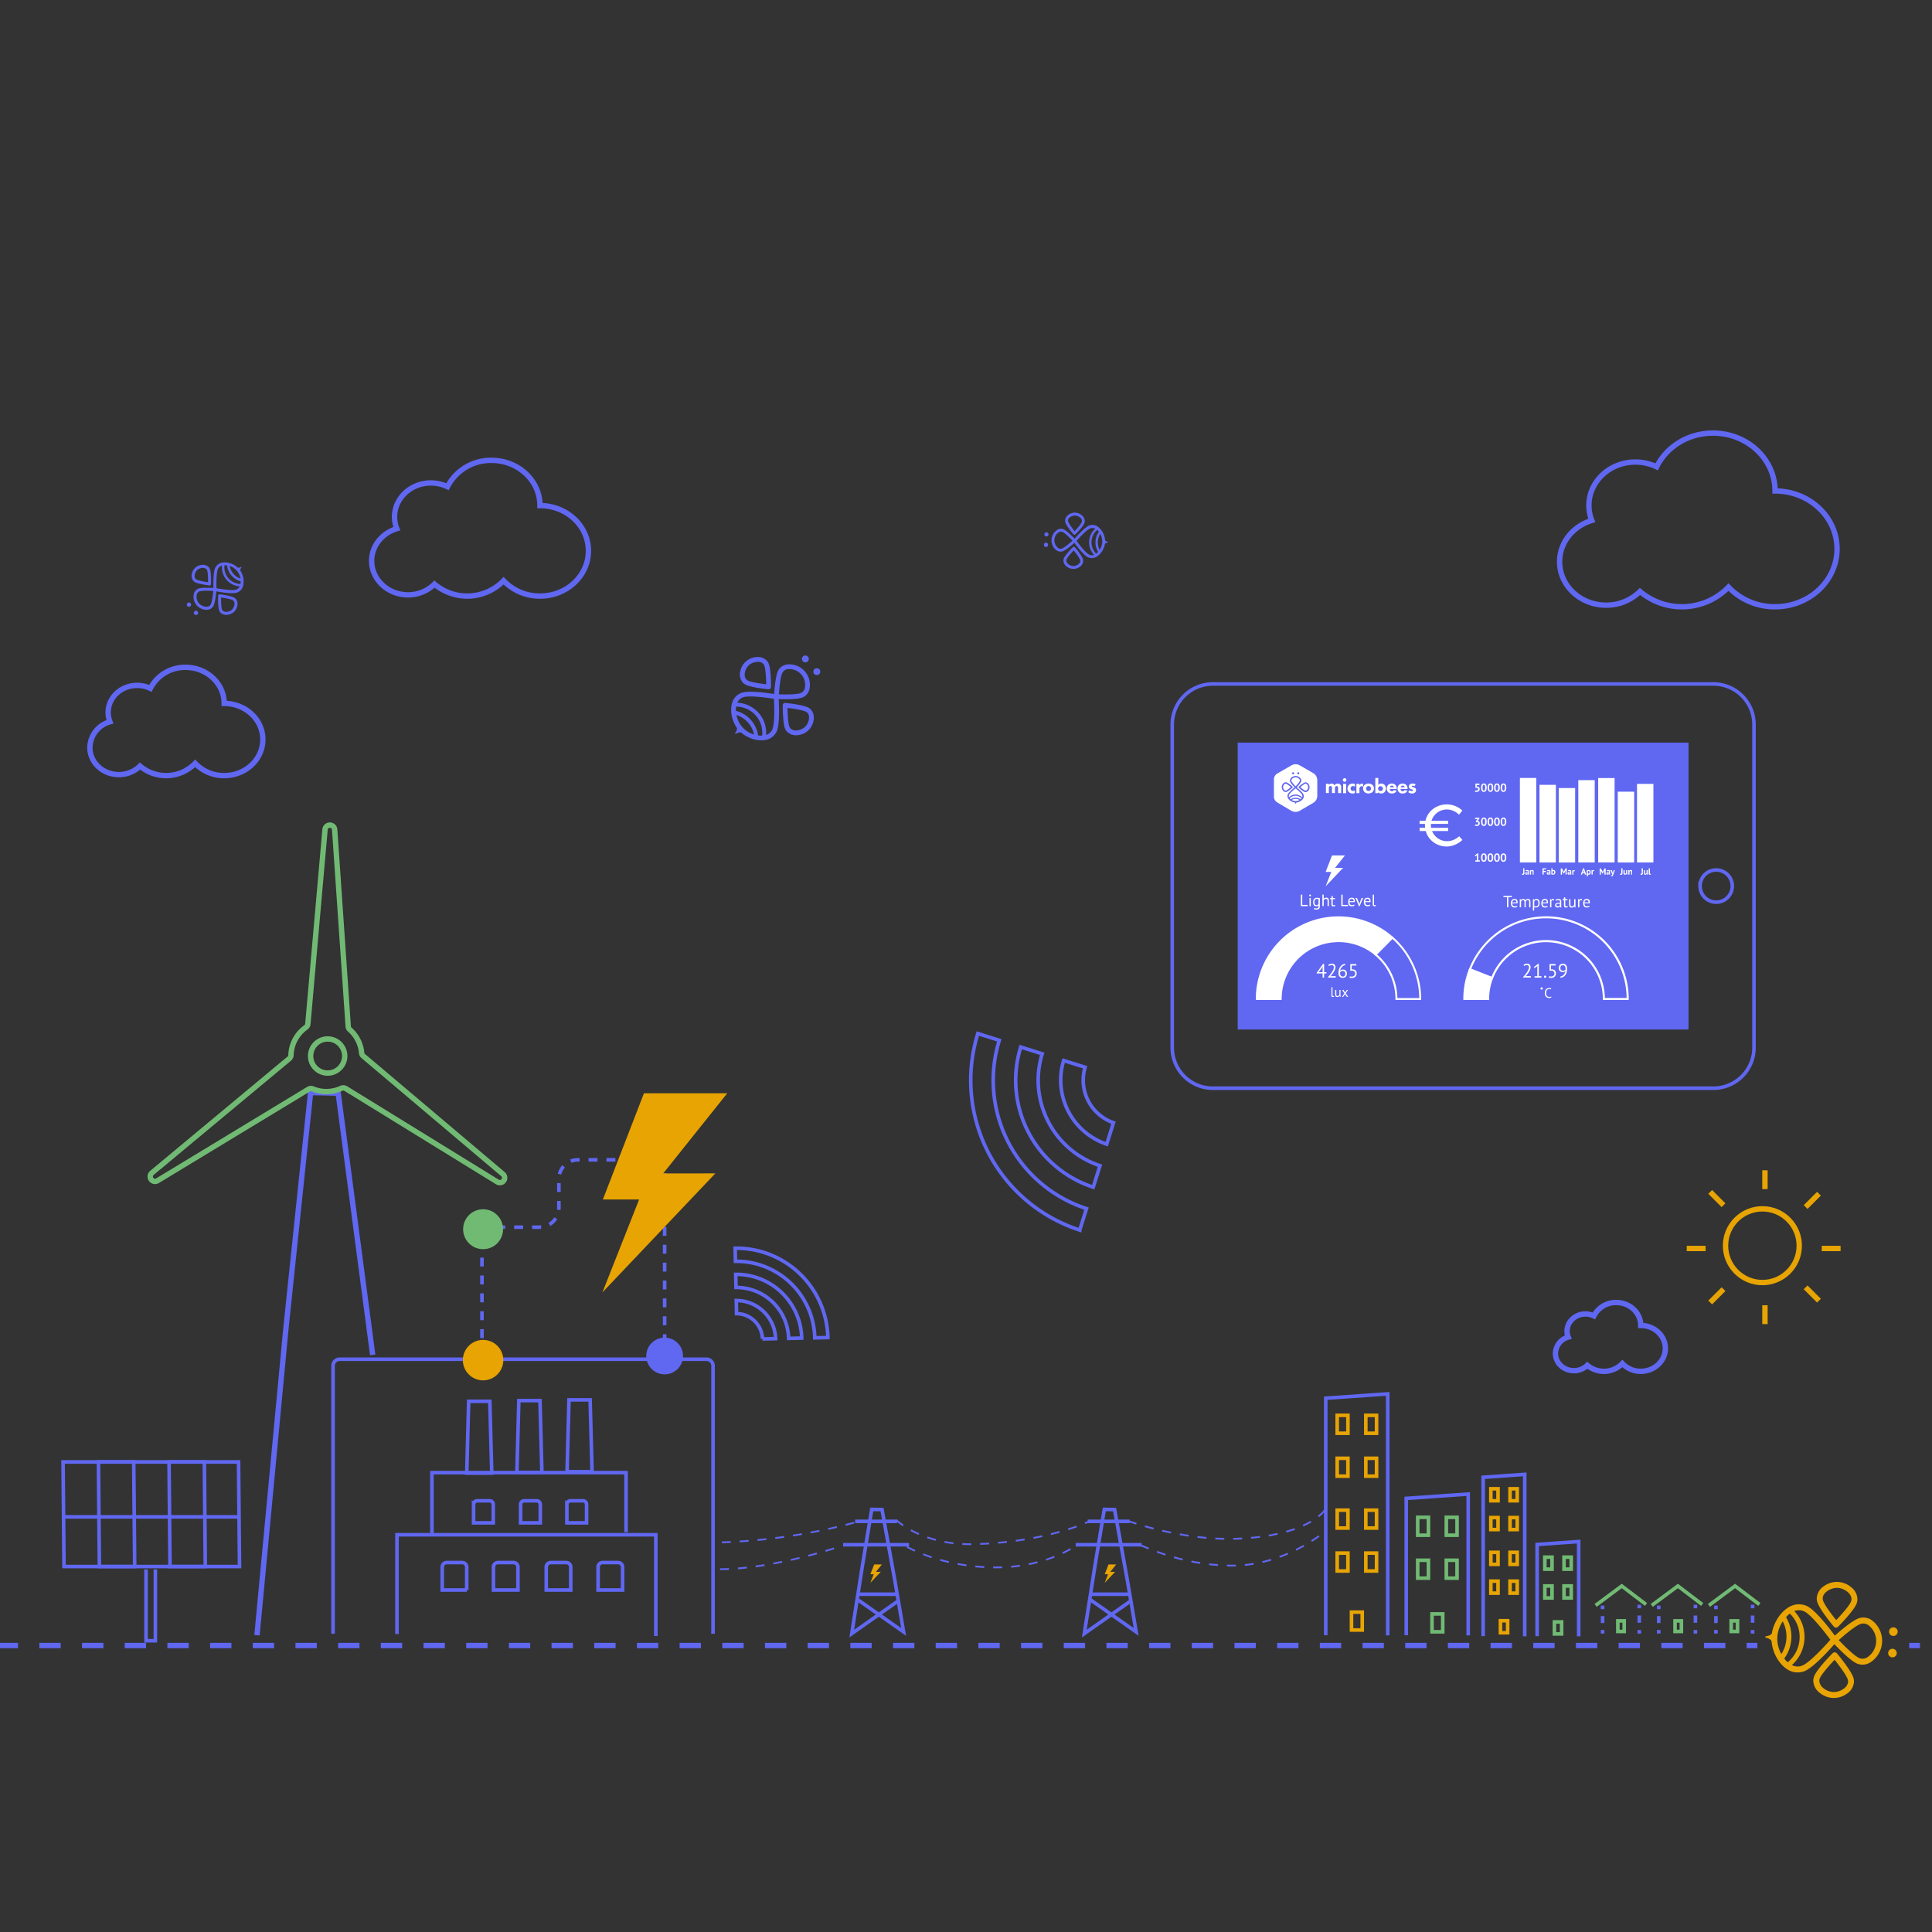 <svg xmlns="http://www.w3.org/2000/svg" viewBox="0 0 1080 1080"><rect x="0" y="0" width="1080" height="1080" fill="#333333" stroke="none"/><defs><style>.cls-1,.cls-10,.cls-12,.cls-13,.cls-14,.cls-15,.cls-16,.cls-17,.cls-2,.cls-3,.cls-4,.cls-8,.cls-9{fill:none;}.cls-1,.cls-10,.cls-12,.cls-13,.cls-15,.cls-16,.cls-2,.cls-4,.cls-8{stroke:#6067f1;}.cls-1,.cls-10,.cls-12,.cls-14,.cls-15,.cls-16,.cls-17,.cls-2,.cls-3,.cls-4,.cls-9{stroke-miterlimit:10;}.cls-1,.cls-2,.cls-3,.cls-8,.cls-9{stroke-width:3px;}.cls-2{stroke-dasharray:11.93 11.93;}.cls-17,.cls-3{stroke:#e7a402;}.cls-10,.cls-13,.cls-14,.cls-15,.cls-16,.cls-17,.cls-4{stroke-width:2px;}.cls-5{fill:#e7a402;}.cls-6{fill:#6067f1;}.cls-7{fill:#fff;}.cls-13,.cls-8{stroke-miterlimit:11;}.cls-14,.cls-9{stroke:#71ba74;}.cls-10,.cls-12{stroke-dasharray:5;}.cls-11{fill:#71ba74;}.cls-15{stroke-dasharray:3.87 3.87;}.cls-16{stroke-dasharray:4.05 4.05;}</style></defs><title>Smart-energy</title><g id="Livello_3" data-name="Livello 3"><line class="cls-1" x1="1067.25" y1="919.86" x2="1073.25" y2="919.86"/><polyline class="cls-2" points="-264.32 919.86 142.17 919.86 399.83 919.86 970.41 919.86"/><line class="cls-1" x1="976.38" y1="919.86" x2="982.38" y2="919.86"/><path class="cls-1" d="M301.84,282.63c0-14-12.13-25.29-27.09-25.29a27.26,27.26,0,0,0-24.61,14.74,21.45,21.45,0,0,0-9.27-2.1c-11.22,0-20.32,8.49-20.32,19a17.67,17.67,0,0,0,1.27,6.54c-8.16,2.46-14.07,9.6-14.07,18,0,10.47,9.1,19,20.33,19a20.92,20.92,0,0,0,14.79-6,28.39,28.39,0,0,0,38.65-1.9,27.87,27.87,0,0,0,20.32,8.59c15,0,27.1-11.32,27.1-25.28S316.81,282.63,301.84,282.63Z"/><path class="cls-1" d="M992.26,274.46c0-17.87-15.54-32.36-34.69-32.36-14,0-26,7.74-31.5,18.87a27.35,27.35,0,0,0-11.86-2.69c-14.37,0-26,10.87-26,24.27a22.77,22.77,0,0,0,1.62,8.38c-10.44,3.16-18,12.29-18,23.09,0,13.41,11.65,24.27,26,24.27a26.79,26.79,0,0,0,18.94-7.67,36.32,36.32,0,0,0,49.47-2.43,35.69,35.69,0,0,0,26,11c19.15,0,34.68-14.49,34.68-32.36S1011.41,274.46,992.26,274.46Z"/><circle class="cls-3" cx="985.19" cy="696.35" r="20.6" transform="translate(-203.84 900.59) rotate(-45)"/><line class="cls-3" x1="986.62" y1="664.73" x2="986.62" y2="654.19"/><line class="cls-3" x1="986.62" y1="740.19" x2="986.62" y2="729.65"/><line class="cls-3" x1="953.44" y1="697.91" x2="942.9" y2="697.91"/><line class="cls-3" x1="1028.9" y1="697.91" x2="1018.36" y2="697.91"/><line class="cls-3" x1="963.46" y1="673.73" x2="956.01" y2="666.27"/><line class="cls-3" x1="1016.82" y1="727.08" x2="1009.36" y2="719.63"/><line class="cls-3" x1="963.46" y1="720.65" x2="956.01" y2="728.1"/><line class="cls-3" x1="1016.82" y1="667.29" x2="1009.36" y2="674.74"/><g id="_Gruppo_" data-name="&lt;Gruppo&gt;"><path class="cls-4" d="M546.62,577.76l12,3.78a75.39,75.39,0,0,0,48.74,94.08l-3.78,12A88,88,0,0,1,546.62,577.76Z"/></g><g id="_Gruppo_2" data-name="&lt;Gruppo&gt;"><path class="cls-4" d="M570.6,585.3l12,3.78a50.25,50.25,0,0,0,32.3,62.56l-3.78,12A62.82,62.82,0,0,1,570.6,585.3Z"/></g><g id="_Gruppo_3" data-name="&lt;Gruppo&gt;"><path class="cls-4" d="M594.59,592.84l12,3.77a25.17,25.17,0,0,0,15.85,31l-3.78,12A37.74,37.74,0,0,1,594.59,592.84Z"/></g><g id="_Gruppo_4" data-name="&lt;Gruppo&gt;"><path class="cls-4" d="M462.79,747.69l-7.32.16a43.84,43.84,0,0,0-44.36-42.77l-.15-7.32A51.15,51.15,0,0,1,462.79,747.69Z"/></g><g id="_Gruppo_5" data-name="&lt;Gruppo&gt;"><path class="cls-4" d="M448.17,748l-7.32.16a29.22,29.22,0,0,0-29.43-28.46l-.15-7.32A36.53,36.53,0,0,1,448.17,748Z"/></g><g id="_Gruppo_6" data-name="&lt;Gruppo&gt;"><path class="cls-4" d="M433.56,748.31l-7.33.16a14.62,14.62,0,0,0-14.5-14.15l-.15-7.32A22,22,0,0,1,433.56,748.31Z"/></g><path class="cls-5" d="M1025.45,919.1c2.71,2.88,9.17,9.45,12.74,10.89a8.16,8.16,0,0,0,7.64-.9,14.35,14.35,0,0,0,1-23,8.16,8.16,0,0,0-7.54-1.54c-3.68,1.13-10.66,7.14-13.61,9.78-2.91-4-10.86-14.34-15.64-16.56a10.74,10.74,0,0,0-10.36.82c-4.58,2.79-8.21,8.58-9.18,14.35-.41,1.08-2.31,1.64-3.18,1.73a.43.43,0,1,0,0,.85c.86.16,2.71.88,3,2,.48,5.83,3.61,11.9,7.94,15.07a10.75,10.75,0,0,0,10.25,1.69C1013.42,932.48,1022.22,922.8,1025.45,919.1Zm19.32-10.36a11,11,0,0,1-.74,17.56,4.83,4.83,0,0,1-4.6.6c-2.69-1.08-8.48-6.83-11.55-10.08,3.33-3,9.58-8.21,12.36-9.07A4.82,4.82,0,0,1,1044.77,908.74Zm-36.17-7.93c3.76,1.74,11.18,11.17,14.59,15.8l0,0h0c-3.77,4.33-12,13.1-15.85,14.52a6.92,6.92,0,0,1-5.66-.35,21.06,21.06,0,0,0,1.36-30.16A6.92,6.92,0,0,1,1008.6,900.81Zm-8.05,1.21a18.33,18.33,0,0,1-1.22,27.2,14.71,14.71,0,0,1-1.92-2.08,21,21,0,0,0,1-23.13A14,14,0,0,1,1000.55,902Zm-4.74,22.6a17.11,17.11,0,0,1,.75-18.24,18.24,18.24,0,0,1-.75,18.24Z"/><path class="cls-5" d="M1026.27,909.82a1.66,1.66,0,0,0,1.25-.49c.91-.92,8.86-9,10.34-12.94a7.08,7.08,0,0,0,.45-2.21,8.73,8.73,0,0,0-3.49-6.93,12.34,12.34,0,0,0-15.17-.64,8.72,8.72,0,0,0-4.06,6.62,6.81,6.81,0,0,0,.26,2.23c1.15,4,8.39,12.78,9.22,13.76A1.65,1.65,0,0,0,1026.27,909.82Zm-7.22-15.27a3.67,3.67,0,0,1-.14-1.18c.14-3.27,4.68-5.88,8.3-5.73s7.92,3.14,7.78,6.4a4,4,0,0,1-.24,1.17c-.89,2.36-5.51,7.51-8.3,10.44C1023.91,902.5,1019.74,897,1019.05,894.55Z"/><path class="cls-5" d="M1032.3,946.88a8.72,8.72,0,0,0,4.07-6.62,7.4,7.4,0,0,0-.26-2.23c-1.15-4-8.39-12.78-9.22-13.76a1.67,1.67,0,0,0-1.2-.6,1.65,1.65,0,0,0-1.25.49c-.91.91-8.86,9-10.34,12.94a7.39,7.39,0,0,0-.46,2.2h0a8.74,8.74,0,0,0,3.5,6.93,12.32,12.32,0,0,0,15.16.64Zm-13-3.21a5.45,5.45,0,0,1-2.29-4.22h0a4.07,4.07,0,0,1,.24-1.17c.89-2.35,5.51-7.5,8.3-10.44,2.54,3.16,6.71,8.69,7.39,11.11a3.68,3.68,0,0,1,.15,1.18c-.14,3.27-4.68,5.88-8.3,5.73A9.63,9.63,0,0,1,1019.26,943.67Z"/><path class="cls-5" d="M1056,912a2.41,2.41,0,1,0,2.5-2.3A2.4,2.4,0,0,0,1056,912Z"/><circle class="cls-5" cx="1057.9" cy="924.07" r="2.41"/><path class="cls-6" d="M119.33,328.68c-2-.13-6.64-.34-8.45.36a4.13,4.13,0,0,0-2.52,3,7.25,7.25,0,0,0,7.55,8.82,4.1,4.1,0,0,0,3.32-2c1-1.68,1.48-6.3,1.66-8.29,2.44.46,9,1.56,11.48.73a5.4,5.4,0,0,0,3.54-3.86,10.94,10.94,0,0,0-1.55-8.46c-.22-.54.29-1.4.58-1.73a.23.23,0,0,0,0-.31.23.23,0,0,0-.31,0c-.37.24-1.3.61-1.8.31a10.94,10.94,0,0,0-8.12-2.84,5.43,5.43,0,0,0-4.36,2.9C119.17,319.6,119.25,326.2,119.33,328.68Zm-3.57,10.47a5.57,5.57,0,0,1-5.77-6.74,2.46,2.46,0,0,1,1.49-1.81c1.37-.52,5.48-.39,7.74-.25-.21,2.25-.72,6.34-1.45,7.61A2.43,2.43,0,0,1,115.76,339.15Zm16.09-9.51c-2,.65-8-.28-10.83-.82h0c-.09-2.9-.08-9,.86-10.82a3.53,3.53,0,0,1,2.22-1.82A10.63,10.63,0,0,0,134,327.78,3.49,3.49,0,0,1,131.85,329.64Zm2.56-3.22A9.25,9.25,0,0,1,125.5,316a7.68,7.68,0,0,1,1.42.11,10.58,10.58,0,0,0,7.61,8.87A7.2,7.2,0,0,1,134.41,326.42Zm-6-10a8.68,8.68,0,0,1,6,7,9.15,9.15,0,0,1-3.95-2.7A9.31,9.31,0,0,1,128.38,316.44Z"/><path class="cls-6" d="M122.22,332.39a.79.79,0,0,0-.29.61c0,.65-.17,6.38.63,8.34a4,4,0,0,0,.59,1,4.42,4.42,0,0,0,3.68,1.35,6.19,6.19,0,0,0,5.82-5,4.43,4.43,0,0,0-.77-3.84,3.59,3.59,0,0,0-.87-.73c-1.81-1.1-7.5-1.84-8.14-1.92A.86.86,0,0,0,122.22,332.39Zm7.92,3.15a1.94,1.94,0,0,1,.46.39c1.07,1.26.3,3.78-1.09,5s-4,1.57-5.08.31a1.55,1.55,0,0,1-.31-.51c-.49-1.17-.55-4.67-.53-6.71C125.61,334.28,129.05,334.89,130.14,335.54Z"/><path class="cls-6" d="M107.24,320.78a4.43,4.43,0,0,0,.77,3.84,3.84,3.84,0,0,0,.87.73c1.81,1.1,7.5,1.84,8.14,1.92a.9.9,0,0,0,.65-.2.81.81,0,0,0,.29-.61c0-.65.17-6.38-.63-8.34a3.81,3.81,0,0,0-.59-1h0a4.43,4.43,0,0,0-3.68-1.36,6.22,6.22,0,0,0-5.82,5Zm5.92-3.31a2.76,2.76,0,0,1,2.3.77h0a2,2,0,0,1,.32.52c.48,1.17.54,4.67.52,6.71-2-.29-5.46-.9-6.55-1.56a1.7,1.7,0,0,1-.46-.38c-1.07-1.26-.29-3.78,1.09-5A4.88,4.88,0,0,1,113.16,317.47Z"/><path class="cls-6" d="M110.48,341.8a1.22,1.22,0,1,0-.13,1.71A1.21,1.21,0,0,0,110.48,341.8Z"/><circle class="cls-6" cx="105.63" cy="338.01" r="1.22"/><path class="cls-6" d="M435.3,390.79c3.16.12,10.53.26,13.37-.92a6.54,6.54,0,0,0,3.86-4.8,11.47,11.47,0,0,0-12.32-13.66,6.56,6.56,0,0,0-5.17,3.35c-1.46,2.71-2.08,10.05-2.28,13.2-3.89-.62-14.24-2.1-18.21-.68a8.55,8.55,0,0,0-5.45,6.26c-1.06,4.16.11,9.5,2.8,13.34.36.85-.41,2.23-.86,2.76a.37.37,0,0,0,0,.49.35.35,0,0,0,.48,0c.58-.39,2-1,2.84-.56,3.55,3.06,8.73,4.78,13,4.16a8.6,8.6,0,0,0,6.79-4.78C435.93,405.16,435.53,394.71,435.3,390.79Zm5.22-16.74a8.84,8.84,0,0,1,9.42,10.44,3.87,3.87,0,0,1-2.29,2.92c-2.14.89-8.67.85-12.24.72.24-3.57.87-10.06,2-12.1A3.88,3.88,0,0,1,440.52,374.05Zm-25.08,15.73c3.12-1.1,12.64.12,17.17.86h0c.27,4.59.5,14.19-.92,17.18a5.5,5.5,0,0,1-3.43,3,16.84,16.84,0,0,0-16.11-18A5.58,5.58,0,0,1,415.44,389.78ZM411.51,395a14.66,14.66,0,0,1,14.54,16.21,11.49,11.49,0,0,1-2.25-.12,16.77,16.77,0,0,0-12.41-13.73A11.42,11.42,0,0,1,411.51,395Zm10,15.56a13.72,13.72,0,0,1-9.78-10.84,14.61,14.61,0,0,1,9.78,10.84Z"/><path class="cls-6" d="M430.57,385a1.32,1.32,0,0,0,.44-1c0-1,0-10.11-1.35-13.18a5.65,5.65,0,0,0-1-1.51,7,7,0,0,0-5.88-2,9.86,9.86,0,0,0-9,8.13,7,7,0,0,0,1.38,6.05,5.52,5.52,0,0,0,1.41,1.13c2.92,1.67,11.95,2.59,13,2.7A1.37,1.37,0,0,0,430.57,385Zm-12.67-4.67a3,3,0,0,1-.75-.6c-1.75-1.94-.62-6,1.53-7.91s6.28-2.65,8-.71a3,3,0,0,1,.52.81c.81,1.83,1.06,7.37,1.11,10.6C425.12,382.17,419.64,381.35,417.9,380.36Z"/><path class="cls-6" d="M454.77,402.8a7,7,0,0,0-1.38-6.05,5.94,5.94,0,0,0-1.4-1.13C449.07,394,440,393,439,392.93a1.28,1.28,0,0,0-1,.34,1.3,1.3,0,0,0-.44,1c0,1,0,10.1,1.34,13.17a5.91,5.91,0,0,0,1,1.52h0a7,7,0,0,0,5.88,2,9.83,9.83,0,0,0,9-8.13Zm-9.24,5.48a4.37,4.37,0,0,1-3.67-1.13h0a2.9,2.9,0,0,1-.52-.8c-.81-1.84-1.06-7.37-1.11-10.61,3.21.38,8.69,1.2,10.44,2.2a3.05,3.05,0,0,1,.74.59c1.75,1.94.63,6-1.52,7.92A7.73,7.73,0,0,1,445.53,408.28Z"/><path class="cls-6" d="M448.77,369.64a1.93,1.93,0,1,0,.14-2.72A1.93,1.93,0,0,0,448.77,369.64Z"/><circle class="cls-6" cx="456.61" cy="375.45" r="1.93"/><rect class="cls-6" x="693.67" y="416.12" width="249.98" height="158.4"/><path class="cls-4" d="M980.5,585.66V405a22.73,22.73,0,0,0-22.66-22.66H677.94A22.72,22.72,0,0,0,655.29,405V585.66a22.72,22.72,0,0,0,22.65,22.66h279.9A22.73,22.73,0,0,0,980.5,585.66Zm-37.62-11.14h-250V416.12h250Zm7.48-79.2a9,9,0,1,1,9,9A9,9,0,0,1,950.36,495.32Z"/><path class="cls-7" d="M845.18,501.49h-2v5.71h-.76v-5.71h-2v-.68h4.74Z"/><path class="cls-7" d="M848.21,506.83a1.87,1.87,0,0,1-.69.35,2.84,2.84,0,0,1-.88.13,2.31,2.31,0,0,1-.91-.17,1.66,1.66,0,0,1-.63-.48,2.14,2.14,0,0,1-.36-.76,3.7,3.7,0,0,1-.12-1,2.66,2.66,0,0,1,.52-1.78,1.84,1.84,0,0,1,1.49-.61,2.62,2.62,0,0,1,.62.07,1.31,1.31,0,0,1,.56.26,1.36,1.36,0,0,1,.4.54,2.35,2.35,0,0,1,.15.92,5.43,5.43,0,0,1-.05.67h-2.93a3,3,0,0,0,.08.71,1.46,1.46,0,0,0,.26.53,1.1,1.1,0,0,0,.45.33,1.9,1.9,0,0,0,.68.11,2,2,0,0,0,.62-.11,1.3,1.3,0,0,0,.46-.25Zm-1.57-3.66a1.24,1.24,0,0,0-.86.28,1.39,1.39,0,0,0-.39,1h2.26a1.46,1.46,0,0,0-.26-1A1,1,0,0,0,846.64,503.17Z"/><path class="cls-7" d="M852.19,507.2v-2.58a4,4,0,0,0,0-.64,1.34,1.34,0,0,0-.12-.45.62.62,0,0,0-.26-.27.93.93,0,0,0-.44-.09,1,1,0,0,0-.7.25,1.44,1.44,0,0,0-.39.64v3.14h-.73v-4.56H850l.14.55h0a2.21,2.21,0,0,1,.57-.48,1.69,1.69,0,0,1,.84-.18,1.33,1.33,0,0,1,.72.17,1.07,1.07,0,0,1,.43.58,1.53,1.53,0,0,1,.58-.55,1.68,1.68,0,0,1,.84-.2,2.32,2.32,0,0,1,.64.08.87.87,0,0,1,.44.31,1.33,1.33,0,0,1,.25.59,4.26,4.26,0,0,1,.08.95v2.74h-.73v-2.75a4.67,4.67,0,0,0,0-.57.94.94,0,0,0-.13-.4.6.6,0,0,0-.26-.24,1.15,1.15,0,0,0-.45-.07,1,1,0,0,0-.71.25,1.48,1.48,0,0,0-.36.73v3.05Z"/><path class="cls-7" d="M856.92,502.64h.51l.13.54h0a1.38,1.38,0,0,1,.54-.48,1.58,1.58,0,0,1,.76-.17,1.65,1.65,0,0,1,1.36.54,2.72,2.72,0,0,1,.45,1.76,3.28,3.28,0,0,1-.15,1,2.24,2.24,0,0,1-.42.78,2,2,0,0,1-.66.5,2.21,2.21,0,0,1-.87.17,2.53,2.53,0,0,1-.53,0,3.53,3.53,0,0,1-.43-.14V509h-.73Zm1.85.53a1.08,1.08,0,0,0-.74.24,1.37,1.37,0,0,0-.38.73v2.27a1.23,1.23,0,0,0,.38.19,1.7,1.7,0,0,0,.56.07,1.2,1.2,0,0,0,1-.47,2.16,2.16,0,0,0,.37-1.38,3.51,3.51,0,0,0-.06-.68,1.45,1.45,0,0,0-.2-.52,1,1,0,0,0-.37-.34A1.28,1.28,0,0,0,858.77,503.17Z"/><path class="cls-7" d="M865.19,506.83a1.87,1.87,0,0,1-.69.35,2.8,2.8,0,0,1-.88.13,2.29,2.29,0,0,1-.9-.17,1.52,1.52,0,0,1-.63-.48,2.16,2.16,0,0,1-.37-.76,4.2,4.2,0,0,1-.11-1,2.66,2.66,0,0,1,.52-1.78,1.82,1.82,0,0,1,1.48-.61,2.56,2.56,0,0,1,.62.07,1.26,1.26,0,0,1,.56.26,1.2,1.2,0,0,1,.4.54,2.17,2.17,0,0,1,.16.92,4.06,4.06,0,0,1-.06.67h-2.93a2.5,2.5,0,0,0,.09.71,1.45,1.45,0,0,0,.25.53,1.25,1.25,0,0,0,.45.33,2,2,0,0,0,.68.11,1.88,1.88,0,0,0,.62-.11,1.36,1.36,0,0,0,.47-.25Zm-1.57-3.66a1.25,1.25,0,0,0-.86.28,1.43,1.43,0,0,0-.39,1h2.27a1.4,1.4,0,0,0-.27-1A1,1,0,0,0,863.62,503.17Z"/><path class="cls-7" d="M868.65,503.34a1.63,1.63,0,0,0-.52-.09.88.88,0,0,0-.62.21.94.94,0,0,0-.28.55v3.19h-.73v-4.56H867l.14.55h0a1.65,1.65,0,0,1,.42-.48,1,1,0,0,1,.61-.16,2.3,2.3,0,0,1,.6.09Z"/><path class="cls-7" d="M869.53,503a2.68,2.68,0,0,1,.81-.31,4.87,4.87,0,0,1,1-.1,2,2,0,0,1,.76.13,1.18,1.18,0,0,1,.44.33,1.12,1.12,0,0,1,.2.46,2.63,2.63,0,0,1,0,.49c0,.36,0,.72,0,1.07s0,.67,0,1a6.4,6.4,0,0,0,0,.64,3.1,3.1,0,0,0,.1.56h-.54l-.19-.64h0a2.32,2.32,0,0,1-.21.25,1.3,1.3,0,0,1-.29.22,2,2,0,0,1-.41.16,2,2,0,0,1-.52.06,1.61,1.61,0,0,1-.54-.09,1.24,1.24,0,0,1-.43-.26,1.14,1.14,0,0,1-.29-.4,1.33,1.33,0,0,1-.11-.54,1.26,1.26,0,0,1,.17-.67,1.12,1.12,0,0,1,.46-.43,2,2,0,0,1,.71-.23,5.21,5.21,0,0,1,.92-.07h.25l.25,0a4.57,4.57,0,0,0,0-.49,1,1,0,0,0-.2-.71,1.06,1.06,0,0,0-.73-.2l-.34,0a2.25,2.25,0,0,0-.36.06l-.36.1a2.64,2.64,0,0,0-.29.14Zm1.29,3.66a1.6,1.6,0,0,0,.46-.06,1.64,1.64,0,0,0,.35-.18,1.32,1.32,0,0,0,.24-.23,1.28,1.28,0,0,0,.14-.25v-.75l-.26,0h-.26a4.93,4.93,0,0,0-.55,0,1.69,1.69,0,0,0-.48.12.88.88,0,0,0-.33.24.57.57,0,0,0-.12.37.69.69,0,0,0,.23.53A.82.82,0,0,0,870.82,506.63Z"/><path class="cls-7" d="M873.53,502.64h.71v-.91l.73-.21v1.12h1.24v.64H875v2.52a1.35,1.35,0,0,0,.12.67.41.41,0,0,0,.4.2,1.5,1.5,0,0,0,.4-.05l.36-.13.17.55a2.87,2.87,0,0,1-.54.2,2.48,2.48,0,0,1-.63.07.9.9,0,0,1-.78-.32,1.77,1.77,0,0,1-.23-1.05v-2.66h-.71Z"/><path class="cls-7" d="M877.88,502.64v2.6a3.87,3.87,0,0,0,0,.62,1.33,1.33,0,0,0,.14.45.7.7,0,0,0,.27.27,1,1,0,0,0,.44.09,1.19,1.19,0,0,0,.44-.08,1.08,1.08,0,0,0,.34-.21,1.69,1.69,0,0,0,.27-.32,1.93,1.93,0,0,0,.19-.38v-3h.73v3.26c0,.22,0,.45,0,.68a3.47,3.47,0,0,0,.08.62h-.51l-.18-.72h0a1.78,1.78,0,0,1-.57.59,1.59,1.59,0,0,1-.9.24,2.13,2.13,0,0,1-.65-.09,1,1,0,0,1-.46-.3,1.55,1.55,0,0,1-.29-.59,4.1,4.1,0,0,1-.09-.94v-2.75Z"/><path class="cls-7" d="M884.29,503.34a1.61,1.61,0,0,0-.51-.09.9.9,0,0,0-.63.21,1,1,0,0,0-.28.55v3.19h-.73v-4.56h.51l.14.55h0a1.49,1.49,0,0,1,.41-.48,1.08,1.08,0,0,1,.62-.16,2.29,2.29,0,0,1,.59.09Z"/><path class="cls-7" d="M888.58,506.83a2,2,0,0,1-.69.35,2.84,2.84,0,0,1-.88.13,2.31,2.31,0,0,1-.91-.17,1.66,1.66,0,0,1-.63-.48,2.14,2.14,0,0,1-.36-.76,3.7,3.7,0,0,1-.12-1,2.66,2.66,0,0,1,.52-1.78,1.84,1.84,0,0,1,1.49-.61,2.68,2.68,0,0,1,.62.07,1.27,1.27,0,0,1,.55.26,1.29,1.29,0,0,1,.41.54,2.35,2.35,0,0,1,.15.92,5.43,5.43,0,0,1-.05.67h-2.93a2.52,2.52,0,0,0,.08.71,1.45,1.45,0,0,0,.25.53,1.21,1.21,0,0,0,.46.33,1.9,1.9,0,0,0,.68.11,2,2,0,0,0,.62-.11,1.39,1.39,0,0,0,.46-.25ZM887,503.17a1.28,1.28,0,0,0-.87.28,1.43,1.43,0,0,0-.38,1H888a1.4,1.4,0,0,0-.27-1A1,1,0,0,0,887,503.17Z"/><path class="cls-7" d="M855.6,540.63a3.63,3.63,0,0,1-.21,1.18,8,8,0,0,1-.55,1.2,11,11,0,0,1-.77,1.19c-.28.38-.56.75-.84,1.1l-.53.46v0l.69-.12h2.36v.8h-4.31v-.31l.58-.62c.22-.25.45-.52.69-.82s.48-.62.72-1,.45-.68.64-1a7,7,0,0,0,.46-1,3.2,3.2,0,0,0,.17-1,1.3,1.3,0,0,0-.3-.88,1.13,1.13,0,0,0-.92-.35,2,2,0,0,0-.8.16,3,3,0,0,0-.67.39l-.36-.62a3,3,0,0,1,.9-.51,3.36,3.36,0,0,1,1.11-.18,2.37,2.37,0,0,1,.83.13,1.64,1.64,0,0,1,.6.39,1.58,1.58,0,0,1,.38.59A2,2,0,0,1,855.6,540.63Z"/><path class="cls-7" d="M857.84,545.69h1.52v-5.24l.11-.64-.44.51-1.19.85-.41-.55,2.38-1.84h.39v6.91h1.49v.8h-3.85Z"/><path class="cls-7" d="M863.11,546a.63.63,0,0,1,.16-.46.61.61,0,0,1,.45-.17.66.66,0,0,1,.47.17.64.64,0,0,1,.17.46.65.65,0,0,1-.17.46.66.66,0,0,1-.47.17.61.61,0,0,1-.45-.17A.65.65,0,0,1,863.11,546Z"/><path class="cls-7" d="M867.2,545.86a1.76,1.76,0,0,0,1.23-.43,1.59,1.59,0,0,0,.49-1.26,1.43,1.43,0,0,0-.48-1.18,2,2,0,0,0-1.33-.39l-.91.06v-3.75h3.38v.8H867v2.16l.46,0a2.4,2.4,0,0,1,1.69.6,2.21,2.21,0,0,1,.62,1.68,2.67,2.67,0,0,1-.21,1.08,2.23,2.23,0,0,1-.56.78,2.4,2.4,0,0,1-.82.48,3.4,3.4,0,0,1-1,.16,4.87,4.87,0,0,1-.83-.06,3,3,0,0,1-.62-.16l.22-.73a3.05,3.05,0,0,0,.54.14A4.63,4.63,0,0,0,867.2,545.86Z"/><path class="cls-7" d="M871.36,541.2a3,3,0,0,1,.15-1,2.25,2.25,0,0,1,.44-.77,2.28,2.28,0,0,1,.73-.51,2.74,2.74,0,0,1,1-.18,2.17,2.17,0,0,1,1.72.71,3,3,0,0,1,.62,2,7.61,7.61,0,0,1-.28,2.14,4.72,4.72,0,0,1-.76,1.54,3.49,3.49,0,0,1-1.16,1,4.33,4.33,0,0,1-1.44.45l-.2-.69a3.58,3.58,0,0,0,1.13-.37,3.09,3.09,0,0,0,.87-.68,3.64,3.64,0,0,0,.59-.94,4.16,4.16,0,0,0,.31-1.14,1.59,1.59,0,0,1-.64.48,2.63,2.63,0,0,1-.93.13,2.54,2.54,0,0,1-.83-.14,2,2,0,0,1-1.18-1.12A2.37,2.37,0,0,1,871.36,541.2Zm.9-.08a1.5,1.5,0,0,0,.4,1.15,1.48,1.48,0,0,0,1.07.39,2.11,2.11,0,0,0,.91-.18,1.11,1.11,0,0,0,.54-.45c0-.1,0-.18,0-.25v-.23a3.08,3.08,0,0,0-.09-.75,2,2,0,0,0-.28-.65,1.3,1.3,0,0,0-.48-.45,1.42,1.42,0,0,0-.7-.16,1.33,1.33,0,0,0-1,.41A1.74,1.74,0,0,0,872.26,541.12Z"/><path class="cls-7" d="M818.59,558.44h13.29a32.16,32.16,0,0,1,2.19-11.68l-12.37-4.89A45.57,45.57,0,0,0,818.59,558.44Z"/><path class="cls-7" d="M832.46,559H818v-.57a45.86,45.86,0,0,1,3.16-16.78l.21-.53,13.43,5.31-.21.53a31.67,31.67,0,0,0-2.14,11.47Zm-13.29-1.14h12.14a33,33,0,0,1,2-10.78L822,542.62A44.62,44.62,0,0,0,819.17,557.87Z"/><path class="cls-7" d="M910.44,559H896v-.57A31.77,31.77,0,0,0,834.6,547l-.21.54L821,542.2l.21-.54a46.21,46.21,0,0,1,89.27,16.78Zm-13.3-1.14h12.15a45.06,45.06,0,0,0-86.84-16.32l11.3,4.47a32.91,32.91,0,0,1,63.39,11.85Z"/><path class="cls-7" d="M867.22,557.54a1.34,1.34,0,0,1-.58.25,4.35,4.35,0,0,1-.75.07,2.44,2.44,0,0,1-.9-.17,2.06,2.06,0,0,1-.74-.5,2.57,2.57,0,0,1-.5-.86,3.88,3.88,0,0,1-.18-1.25,3.64,3.64,0,0,1,.2-1.27,2.53,2.53,0,0,1,.54-.86,2.17,2.17,0,0,1,.75-.49,2.4,2.4,0,0,1,.84-.15,5,5,0,0,1,.75.05,2.78,2.78,0,0,1,.5.13l-.16.57a2.42,2.42,0,0,0-1-.18,2,2,0,0,0-.62.11,1.41,1.41,0,0,0-.54.38,1.93,1.93,0,0,0-.39.68,3.07,3.07,0,0,0-.15,1,3.15,3.15,0,0,0,.14,1,2.09,2.09,0,0,0,.38.69,1.54,1.54,0,0,0,.57.41,1.83,1.83,0,0,0,.71.14,2.15,2.15,0,0,0,.6-.07,1.55,1.55,0,0,0,.43-.18Z"/><path class="cls-7" d="M861.16,552.56a.64.64,0,0,1,.17-.46.61.61,0,0,1,.45-.17.64.64,0,0,1,.46.17.6.6,0,0,1,.18.46.62.62,0,0,1-.18.46.64.64,0,0,1-.46.17.61.61,0,0,1-.45-.17A.65.65,0,0,1,861.16,552.56Z"/><path class="cls-7" d="M731,506.52h-3.79v-6.4h.76v5.72h3Z"/><path class="cls-7" d="M731.83,500.56a.52.52,0,0,1,.14-.36.5.5,0,0,1,.37-.15.51.51,0,0,1,.37.15.49.49,0,0,1,.15.36.45.45,0,0,1-.15.35.54.54,0,0,1-.37.13.52.52,0,0,1-.37-.13A.48.48,0,0,1,731.83,500.56ZM732,502h.73v4.57H732Z"/><path class="cls-7" d="M737.78,506.73a1.66,1.66,0,0,1-.47,1.3,2,2,0,0,1-1.39.42,4.32,4.32,0,0,1-.89-.07,2.12,2.12,0,0,1-.57-.18l.2-.62a4.09,4.09,0,0,0,.46.16,2.45,2.45,0,0,0,.67.07,2.16,2.16,0,0,0,.62-.07.76.76,0,0,0,.59-.64,2.49,2.49,0,0,0,.06-.59v-.44h0a1.21,1.21,0,0,1-.47.4,1.54,1.54,0,0,1-.74.15,1.6,1.6,0,0,1-1.35-.58,3,3,0,0,1-.44-1.79,2.57,2.57,0,0,1,.56-1.78,2.14,2.14,0,0,1,1.65-.6,3.92,3.92,0,0,1,.89.08,5.19,5.19,0,0,1,.66.19Zm-1.84-.75a1,1,0,0,0,.73-.24,1.3,1.3,0,0,0,.38-.72v-2.34a2.15,2.15,0,0,0-.93-.17,1.21,1.21,0,0,0-1,.42,2,2,0,0,0-.36,1.31,3,3,0,0,0,.07.7,1.62,1.62,0,0,0,.2.55,1.1,1.1,0,0,0,.35.36A1.13,1.13,0,0,0,735.94,506Z"/><path class="cls-7" d="M742.12,506.52v-2.61a5.38,5.38,0,0,0,0-.62,1.32,1.32,0,0,0-.15-.45.77.77,0,0,0-.3-.27,1.16,1.16,0,0,0-.49-.09,1.26,1.26,0,0,0-1.22,1v3h-.73v-6.4h.73v2.34h0a1.78,1.78,0,0,1,.57-.45,1.76,1.76,0,0,1,.83-.17,2.22,2.22,0,0,1,.67.09.91.91,0,0,1,.47.3,1.47,1.47,0,0,1,.27.59,4.1,4.1,0,0,1,.09.94v2.76Z"/><path class="cls-7" d="M743.58,502h.71V501l.73-.21V502h1.24v.64H745v2.53a1.37,1.37,0,0,0,.12.67.43.43,0,0,0,.4.2,1.5,1.5,0,0,0,.4-.05c.11,0,.24-.08.37-.14l.16.56a2.63,2.63,0,0,1-.54.19,2.48,2.48,0,0,1-.63.07.89.89,0,0,1-.78-.31,1.87,1.87,0,0,1-.23-1.06v-2.66h-.71Z"/><path class="cls-7" d="M753.57,506.52h-3.78v-6.4h.76v5.72h3Z"/><path class="cls-7" d="M757.23,506.15a2,2,0,0,1-.69.35,3.12,3.12,0,0,1-.88.12,2.26,2.26,0,0,1-.9-.16,1.63,1.63,0,0,1-.63-.49,2,2,0,0,1-.37-.75,3.73,3.73,0,0,1-.12-1,2.72,2.72,0,0,1,.52-1.78,1.85,1.85,0,0,1,1.49-.61,2.56,2.56,0,0,1,.62.07,1.26,1.26,0,0,1,.56.26,1.32,1.32,0,0,1,.4.54,2.22,2.22,0,0,1,.16.93,4,4,0,0,1-.06.66H754.4a3.11,3.11,0,0,0,.08.72,1.41,1.41,0,0,0,.26.52,1.06,1.06,0,0,0,.45.33,1.72,1.72,0,0,0,.68.12,1.88,1.88,0,0,0,.62-.11,1.35,1.35,0,0,0,.47-.26Zm-1.57-3.67a1.25,1.25,0,0,0-.86.28,1.39,1.39,0,0,0-.39,1h2.27a1.37,1.37,0,0,0-.27-1A1,1,0,0,0,755.66,502.48Z"/><path class="cls-7" d="M759.65,504.62l.26.87h0l.23-.88,1-2.66H762l-2,4.67h-.31l-2-4.67h.84Z"/><path class="cls-7" d="M766,506.15a2,2,0,0,1-.69.35,3.12,3.12,0,0,1-.88.12,2.29,2.29,0,0,1-.9-.16,1.63,1.63,0,0,1-.63-.49,2,2,0,0,1-.37-.75,3.73,3.73,0,0,1-.12-1,2.66,2.66,0,0,1,.53-1.78,1.82,1.82,0,0,1,1.48-.61,2.7,2.7,0,0,1,.63.07,1.27,1.27,0,0,1,.55.26,1.32,1.32,0,0,1,.4.54,2.22,2.22,0,0,1,.16.93,4,4,0,0,1-.06.66h-2.93a3.11,3.11,0,0,0,.08.72,1.59,1.59,0,0,0,.26.52,1.06,1.06,0,0,0,.45.33,1.76,1.76,0,0,0,.68.12,1.88,1.88,0,0,0,.62-.11,1.35,1.35,0,0,0,.47-.26Zm-1.57-3.67a1.25,1.25,0,0,0-.86.28,1.39,1.39,0,0,0-.39,1h2.27a1.37,1.37,0,0,0-.27-1A1,1,0,0,0,764.4,502.48Z"/><path class="cls-7" d="M768.09,505.39a.75.75,0,0,0,.11.46.4.4,0,0,0,.31.14l.26,0a1.69,1.69,0,0,0,.31-.09l.08.58a1.47,1.47,0,0,1-.4.12,2.77,2.77,0,0,1-.46,0,.94.94,0,0,1-.67-.23,1,1,0,0,1-.27-.79v-5.48h.73Z"/><path class="cls-7" d="M741.47,544.18h-1.28v2.33h-.85v-2.33H736v-.35l3.6-5h.59v4.62h1.28Zm-2.13-3.12.11-.89h0l-.38.74L737.51,543l-.52.53.76-.08h1.59Z"/><path class="cls-7" d="M746.53,540.65a3.59,3.59,0,0,1-.21,1.18,8.07,8.07,0,0,1-.56,1.2,12.57,12.57,0,0,1-.76,1.19c-.28.39-.57.75-.85,1.1l-.53.47v0l.7-.12h2.36v.8h-4.31v-.31c.15-.17.35-.37.57-.62s.46-.52.7-.82.48-.61.71-1a11.42,11.42,0,0,0,.64-1,6.16,6.16,0,0,0,.46-1,3,3,0,0,0,.18-1,1.26,1.26,0,0,0-.31-.88,1.13,1.13,0,0,0-.92-.35,2,2,0,0,0-.8.16,3.28,3.28,0,0,0-.67.39l-.36-.62a2.64,2.64,0,0,1,.9-.51,3.42,3.42,0,0,1,1.12-.18,2.31,2.31,0,0,1,.82.13,1.68,1.68,0,0,1,.61.39,1.71,1.71,0,0,1,.38.59A2.21,2.21,0,0,1,746.53,540.65Z"/><path class="cls-7" d="M752.93,544.23a2.83,2.83,0,0,1-.15.93,2.25,2.25,0,0,1-.44.77,2,2,0,0,1-.73.52,2.4,2.4,0,0,1-1,.19,2.5,2.5,0,0,1-1-.17,2.17,2.17,0,0,1-.75-.51,2.31,2.31,0,0,1-.48-.84,3.71,3.71,0,0,1-.17-1.15,6.54,6.54,0,0,1,.28-2,5.15,5.15,0,0,1,.76-1.58,4.24,4.24,0,0,1,1.15-1.09,3.77,3.77,0,0,1,1.45-.52l.19.69a3.15,3.15,0,0,0-1.11.41,3.68,3.68,0,0,0-.87.75,4.09,4.09,0,0,0-.62,1,5.09,5.09,0,0,0-.32,1.14,1.57,1.57,0,0,1,.59-.54,2,2,0,0,1,1-.24,2.14,2.14,0,0,1,1.6.58A2.22,2.22,0,0,1,752.93,544.23Zm-.9.08a1.66,1.66,0,0,0-.36-1.16,1.4,1.4,0,0,0-1.1-.39,1.63,1.63,0,0,0-.92.26,1.54,1.54,0,0,0-.53.59,1.19,1.19,0,0,0,0,.25v.22a2.5,2.5,0,0,0,.09.66,1.73,1.73,0,0,0,.28.58,1.51,1.51,0,0,0,.49.41,1.41,1.41,0,0,0,.67.16,1.32,1.32,0,0,0,.57-.12,1.31,1.31,0,0,0,.44-.33,1.53,1.53,0,0,0,.29-.5A1.81,1.81,0,0,0,752,544.31Z"/><path class="cls-7" d="M755.81,545.89a1.81,1.81,0,0,0,1.24-.44,1.62,1.62,0,0,0,.49-1.26,1.42,1.42,0,0,0-.49-1.18,2,2,0,0,0-1.32-.39l-.91.06v-3.75h3.38v.8h-2.57v2.16l.47,0a2.43,2.43,0,0,1,1.69.6,2.21,2.21,0,0,1,.61,1.68,2.67,2.67,0,0,1-.2,1.08,2.23,2.23,0,0,1-.56.78,2.35,2.35,0,0,1-.83.48,3.11,3.11,0,0,1-1,.16,4.86,4.86,0,0,1-.82,0,3.87,3.87,0,0,1-.63-.16l.23-.74a2.74,2.74,0,0,0,.53.15A4.73,4.73,0,0,0,755.81,545.89Z"/><path class="cls-7" d="M748.23,512.8a45.68,45.68,0,0,0-45.67,45.67h13.31a32.37,32.37,0,0,1,53-24.89l9.41-9.45A45.5,45.5,0,0,0,748.23,512.8Z"/><path class="cls-7" d="M716.41,559H702v-.54a46.2,46.2,0,0,1,76.66-34.75l.44.38L769,534.31l-.38-.32a31.83,31.83,0,0,0-52.16,24.48Zm-13.31-1.08h12.23a32.91,32.91,0,0,1,53.55-25.08l8.65-8.69a45.13,45.13,0,0,0-74.43,33.77Z"/><path class="cls-7" d="M794.45,559H780.06v-.54A31.78,31.78,0,0,0,768.57,534l-.45-.37,10.18-10.23.38.33a46.24,46.24,0,0,1,15.77,34.75Zm-13.31-1.08h12.23a45.18,45.18,0,0,0-15-33.06l-8.64,8.67A32.82,32.82,0,0,1,781.14,557.93Z"/><path class="cls-7" d="M744.88,556.29a.6.6,0,0,0,.09.38.3.3,0,0,0,.26.12l.21,0a1,1,0,0,0,.26-.07l.07.49a1.56,1.56,0,0,1-.34.1l-.38,0a.81.81,0,0,1-.56-.19.83.83,0,0,1-.22-.66v-4.6h.61Z"/><path class="cls-7" d="M747,553.4v2.18a4.11,4.11,0,0,0,0,.53,1.55,1.55,0,0,0,.12.38.61.61,0,0,0,.23.22.8.8,0,0,0,.36.08,1,1,0,0,0,.66-.25,1.43,1.43,0,0,0,.22-.26,1.87,1.87,0,0,0,.15-.32V553.4h.61v2.74c0,.19,0,.38,0,.58a3.58,3.58,0,0,0,.06.51H749l-.16-.6h0a1.63,1.63,0,0,1-.48.5,1.33,1.33,0,0,1-.75.19,1.81,1.81,0,0,1-.54-.07.77.77,0,0,1-.38-.26,1.07,1.07,0,0,1-.24-.49,3.4,3.4,0,0,1-.08-.78V553.4Z"/><path class="cls-7" d="M751.52,555.27l-1.28-1.87H751l.72,1.06.21.43.22-.43.74-1.06h.69l-1.29,1.84,1.36,2h-.72l-.81-1.16-.22-.46-.24.46-.82,1.16h-.68Z"/><path class="cls-7" d="M722.07,447.18a4.44,4.44,0,0,0,2.19.63,4.49,4.49,0,0,0,2.19-.63,4.36,4.36,0,0,0-4.38,0"/><path class="cls-7" d="M724.24,444.17a5.07,5.07,0,0,1,3.64,1.54,1.69,1.69,0,0,0,0-1.36c-.38-.92-2.57-2.8-3.65-3.66h0c-1.08.86-3.26,2.74-3.64,3.66a1.65,1.65,0,0,0,0,1.34,5.07,5.07,0,0,1,3.62-1.52"/><path class="cls-7" d="M726.56,436.68a1.15,1.15,0,0,0-.19-1.1,2.67,2.67,0,0,0-4.23,0,1.18,1.18,0,0,0-.19,1.1,13.78,13.78,0,0,0,2.31,2.88,13.7,13.7,0,0,0,2.3-2.88"/><path class="cls-7" d="M724.26,445.94a5,5,0,0,1,2.78.83,3.63,3.63,0,0,0,.48-.48,4.41,4.41,0,0,0-6.54,0,3,3,0,0,0,.5.5,5.12,5.12,0,0,1,2.78-.83"/><path class="cls-7" d="M718.71,438.08c-.78,0-1.45,1.06-1.45,1.94s.67,1.93,1.45,1.93a1,1,0,0,0,.29-.05,12.58,12.58,0,0,0,2.59-1.88,12.3,12.3,0,0,0-2.59-1.89,1,1,0,0,0-.29-.05"/><path class="cls-7" d="M734.33,432.31c-.19-.13-7.83-4.52-7.83-4.52h0a4.61,4.61,0,0,0-2.24-.58,4.68,4.68,0,0,0-2.43.69h0s-7.49,4.3-7.79,4.49a3.82,3.82,0,0,0-1.91,3.25v9.71a3.8,3.8,0,0,0,1.87,3.22c.33.2,7.07,4.2,7.51,4.44a4.77,4.77,0,0,0,5.16.16c.31-.15,7.47-4.37,7.7-4.51a4.58,4.58,0,0,0,2-3.75v-8.82a4.77,4.77,0,0,0-2-3.78m-8.64-.61a.58.58,0,1,1-.58.58.58.58,0,0,1,.58-.58m-2.87,0a.58.58,0,1,1-.58.58.58.58,0,0,1,.58-.58m-4.11,11.05a2.07,2.07,0,0,1-1.62-.91,3,3,0,0,1,0-3.65,2.07,2.07,0,0,1,1.62-.91,1.7,1.7,0,0,1,.54.09,14.89,14.89,0,0,1,3.21,2.35.4.4,0,0,1,.13.3.39.39,0,0,1-.13.29,14.89,14.89,0,0,1-3.21,2.35,1.7,1.7,0,0,1-.54.09m9.64,3.77a5.22,5.22,0,0,1-3.52,2.06c-.28.07-.44.53-.47.75a.11.11,0,0,1-.21,0c0-.22-.19-.68-.47-.75a5.17,5.17,0,0,1-3.51-2.06,2.56,2.56,0,0,1-.3-2.48c.48-1.17,2.9-3.19,3.81-3.92A13.82,13.82,0,0,1,721.2,437a2,2,0,0,1,.29-1.83,3.46,3.46,0,0,1,5.53,0,2,2,0,0,1,.29,1.83,13.82,13.82,0,0,1-2.48,3.17c.92.73,3.33,2.75,3.82,3.92a2.62,2.62,0,0,1-.3,2.48m3.08-4.68a2.11,2.11,0,0,1-1.63.91,1.7,1.7,0,0,1-.54-.09,15.15,15.15,0,0,1-3.21-2.35.39.39,0,0,1-.13-.29.4.4,0,0,1,.13-.3,15.15,15.15,0,0,1,3.21-2.35,1.7,1.7,0,0,1,.54-.09,2.11,2.11,0,0,1,1.63.91,3,3,0,0,1,0,3.65"/><path class="cls-7" d="M729.8,438.08a1,1,0,0,0-.29.05,12.56,12.56,0,0,0-2.59,1.89,12.85,12.85,0,0,0,2.59,1.88,1,1,0,0,0,.29.05,1.34,1.34,0,0,0,1-.59,2.34,2.34,0,0,0,.47-1.34c0-.88-.68-1.94-1.46-1.94"/><path class="cls-7" d="M741.2,438.17h1.68v.61a1.64,1.64,0,0,1,1.46-.73,1.93,1.93,0,0,1,1,.23,1.54,1.54,0,0,1,.63.72,2.05,2.05,0,0,1,.66-.66,2,2,0,0,1,1.11-.29,1.81,1.81,0,0,1,2,2v3.29H748v-2.64a1.73,1.73,0,0,0-.22-1,.76.76,0,0,0-.61-.28.82.82,0,0,0-.65.31,1.63,1.63,0,0,0-.26,1v2.59h-1.68v-2.71a1.37,1.37,0,0,0-.27-1,.75.75,0,0,0-.56-.21.86.86,0,0,0-.59.21,1.59,1.59,0,0,0-.32,1.06v2.66H741.2Z"/><path class="cls-7" d="M751.65,435a1,1,0,1,1-1,1A1,1,0,0,1,751.65,435Zm.84,3.2v5.21h-1.68v-5.21Z"/><path class="cls-7" d="M757.47,439.82a1.69,1.69,0,0,0-1.09-.4,1.31,1.31,0,0,0-1,.38,1.38,1.38,0,0,0-.39,1,1.34,1.34,0,0,0,.35.93,1.4,1.4,0,0,0,1,.42,1.61,1.61,0,0,0,1.07-.41v1.52a2.54,2.54,0,0,1-1.33.32,2.84,2.84,0,0,1-2-.78,2.72,2.72,0,0,1-.82-2,2.75,2.75,0,0,1,2.85-2.79,3,3,0,0,1,1.32.29Z"/><path class="cls-7" d="M758.24,438.17h1.69V439a1.81,1.81,0,0,1,.65-.72,1.57,1.57,0,0,1,.9-.22,1.67,1.67,0,0,1,.55.08l-.1,1.57a1.63,1.63,0,0,0-.75-.18,1.11,1.11,0,0,0-.85.35,2,2,0,0,0-.4,1.4v2.11h-1.69Z"/><path class="cls-7" d="M767.28,442.72a3.5,3.5,0,0,1-4.55,0,2.8,2.8,0,0,1,0-3.88,3.5,3.5,0,0,1,4.55,0,2.8,2.8,0,0,1,0,3.88Zm-3.22-2.92a1.29,1.29,0,0,0-.39,1,1.32,1.32,0,0,0,.39,1,1.29,1.29,0,0,0,1,.37,1.24,1.24,0,0,0,.93-.37,1.31,1.31,0,0,0,.39-1,1.29,1.29,0,0,0-.39-1,1.37,1.37,0,0,0-1.89,0Z"/><path class="cls-7" d="M770.49,434.87v3.89a2,2,0,0,1,1.63-.76,2.65,2.65,0,0,1,1.81.7,2.79,2.79,0,0,1,.81,2.06,3,3,0,0,1-.81,2.09,2.38,2.38,0,0,1-1.79.71,1.85,1.85,0,0,1-1.65-.81v.63h-1.68v-8.51Zm.27,5a1.35,1.35,0,0,0-.37,1,1.24,1.24,0,0,0,.38.93,1.44,1.44,0,0,0,1,.39,1.33,1.33,0,0,0,.88-.36,1.36,1.36,0,0,0,0-1.95,1.21,1.21,0,0,0-.9-.35A1.24,1.24,0,0,0,770.76,439.83Z"/><path class="cls-7" d="M780.78,441.07h-3.89a1.45,1.45,0,0,0,.32.89,1.11,1.11,0,0,0,.86.33,1.34,1.34,0,0,0,.68-.16,1,1,0,0,0,.36-.43l1.59.17a2.27,2.27,0,0,1-1,1.3,3,3,0,0,1-1.64.39,2.7,2.7,0,0,1-2.08-.75,2.76,2.76,0,0,1-.78-2,3,3,0,0,1,.79-2.05,3.09,3.09,0,0,1,4.07,0,3,3,0,0,1,.73,2.12Zm-1.55-1a1.34,1.34,0,0,0-.34-.61,1.24,1.24,0,0,0-1.65.05,1.15,1.15,0,0,0-.29.56Z"/><path class="cls-7" d="M786.82,441.07h-3.89a1.44,1.44,0,0,0,.31.89,1.15,1.15,0,0,0,.87.33,1.37,1.37,0,0,0,.68-.16,1,1,0,0,0,.36-.43l1.59.17a2.31,2.31,0,0,1-1,1.3,3,3,0,0,1-1.64.39,2.67,2.67,0,0,1-2.08-.75,2.77,2.77,0,0,1-.79-2,2.94,2.94,0,0,1,.8-2.05,3.08,3.08,0,0,1,4.06,0,3,3,0,0,1,.74,2.12Zm-1.56-1a1.29,1.29,0,0,0-.33-.61,1.13,1.13,0,0,0-.8-.29,1.11,1.11,0,0,0-.85.34,1.07,1.07,0,0,0-.29.56Z"/><path class="cls-7" d="M790.71,439.51a1.86,1.86,0,0,0-.93-.3.67.67,0,0,0-.47.16.34.34,0,0,0-.11.23.26.26,0,0,0,.16.23,3.22,3.22,0,0,0,.51.18l.44.14a2.23,2.23,0,0,1,.86.45,1.23,1.23,0,0,1,.41,1,1.88,1.88,0,0,1-.53,1.36,2.25,2.25,0,0,1-1.7.6,3.09,3.09,0,0,1-2.14-.75l.72-1.13a2.57,2.57,0,0,0,.57.38,1.53,1.53,0,0,0,.7.17.94.94,0,0,0,.53-.12.45.45,0,0,0,.17-.34.33.33,0,0,0-.19-.3,2.12,2.12,0,0,0-.51-.19l-.42-.13a2,2,0,0,1-.84-.48,1.24,1.24,0,0,1-.38-.94,1.59,1.59,0,0,1,.51-1.2,2.24,2.24,0,0,1,1.57-.53,3.35,3.35,0,0,1,1.73.44Z"/><rect class="cls-7" x="849.63" y="434.88" width="9.17" height="47.25"/><rect class="cls-7" x="860.58" y="438.72" width="9.17" height="43.42"/><rect class="cls-7" x="871.34" y="440.52" width="9.17" height="41.62"/><rect class="cls-7" x="882.28" y="436.1" width="9.17" height="46.03"/><rect class="cls-7" x="893.4" y="434.93" width="9.17" height="47.2"/><rect class="cls-7" x="904.34" y="442.55" width="9.17" height="39.59"/><rect class="cls-7" x="915.1" y="438.2" width="9.17" height="43.93"/><path class="cls-7" d="M824.66,480.93h.89v-2.55l.1-.43-.31.38-.57.39-.36-.48,1.47-1.19h.47v3.88h.88v.71h-2.57Z"/><path class="cls-7" d="M827.92,479.38a3.13,3.13,0,0,1,.4-1.77,1.35,1.35,0,0,1,1.17-.57,1.32,1.32,0,0,1,1.19.57,3.28,3.28,0,0,1,.38,1.77,3.13,3.13,0,0,1-.41,1.77,1.35,1.35,0,0,1-1.17.58,1.3,1.3,0,0,1-1.18-.61A3.26,3.26,0,0,1,827.92,479.38Zm.83,0a3.5,3.5,0,0,0,.17,1.21.59.59,0,0,0,1.13,0,4.67,4.67,0,0,0,0-2.46.6.6,0,0,0-.58-.42.58.58,0,0,0-.56.4A3.36,3.36,0,0,0,828.75,479.38Z"/><path class="cls-7" d="M831.57,479.38a3.13,3.13,0,0,1,.4-1.77,1.36,1.36,0,0,1,1.17-.57,1.32,1.32,0,0,1,1.19.57,3.19,3.19,0,0,1,.38,1.77,3,3,0,0,1-.41,1.77,1.35,1.35,0,0,1-1.17.58,1.3,1.3,0,0,1-1.18-.61A3.35,3.35,0,0,1,831.57,479.38Zm.84,0a3.27,3.27,0,0,0,.17,1.21.58.58,0,0,0,.56.43.59.59,0,0,0,.56-.39,3.23,3.23,0,0,0,.18-1.25,3.46,3.46,0,0,0-.17-1.21.58.58,0,0,0-.58-.42.57.57,0,0,0-.55.4A3.15,3.15,0,0,0,832.41,479.38Z"/><path class="cls-7" d="M835.22,479.38a3.13,3.13,0,0,1,.41-1.77,1.51,1.51,0,0,1,2.36,0,3.28,3.28,0,0,1,.38,1.77,3.13,3.13,0,0,1-.41,1.77,1.38,1.38,0,0,1-1.17.58,1.31,1.31,0,0,1-1.19-.61A3.35,3.35,0,0,1,835.22,479.38Zm.84,0a3.5,3.5,0,0,0,.17,1.21.58.58,0,0,0,.56.43.58.58,0,0,0,.56-.39,3.23,3.23,0,0,0,.18-1.25,3.46,3.46,0,0,0-.17-1.21.58.58,0,0,0-.57-.42.57.57,0,0,0-.56.4A3.36,3.36,0,0,0,836.06,479.38Z"/><path class="cls-7" d="M838.87,479.38a3.13,3.13,0,0,1,.41-1.77,1.51,1.51,0,0,1,2.36,0,3.28,3.28,0,0,1,.38,1.77,3.13,3.13,0,0,1-.41,1.77,1.35,1.35,0,0,1-1.17.58,1.32,1.32,0,0,1-1.19-.61A3.35,3.35,0,0,1,838.87,479.38Zm.84,0a3.5,3.5,0,0,0,.17,1.21.59.59,0,0,0,.57.43.58.58,0,0,0,.55-.39,3.23,3.23,0,0,0,.18-1.25,3.46,3.46,0,0,0-.17-1.21.59.59,0,0,0-1.13,0A3.36,3.36,0,0,0,839.71,479.38Z"/><path class="cls-7" d="M825.56,461a.82.82,0,0,0,.61-.21.7.7,0,0,0,.21-.52.68.68,0,0,0-.22-.54,1.17,1.17,0,0,0-.69-.17H825v-.44l.78-1.07.37-.29-.51.06h-1.08v-.71H827v.46l-.91,1.22-.28.17v0l.27,0a1.6,1.6,0,0,1,.43.11.92.92,0,0,1,.35.24,1.08,1.08,0,0,1,.24.39,1.44,1.44,0,0,1,.09.53,1.66,1.66,0,0,1-.12.66,1.23,1.23,0,0,1-.35.46,1.38,1.38,0,0,1-.52.28,2.15,2.15,0,0,1-.64.09,4,4,0,0,1-.58-.05,1.67,1.67,0,0,1-.49-.15l.22-.69a2.32,2.32,0,0,0,.37.13A2.16,2.16,0,0,0,825.56,461Z"/><path class="cls-7" d="M827.92,459.34a3.07,3.07,0,0,1,.4-1.76,1.5,1.5,0,0,1,2.36,0,3.28,3.28,0,0,1,.38,1.77,3.13,3.13,0,0,1-.41,1.77,1.33,1.33,0,0,1-1.17.58,1.28,1.28,0,0,1-1.18-.61A3.23,3.23,0,0,1,827.92,459.34Zm.83,0a3.46,3.46,0,0,0,.17,1.21.59.59,0,0,0,1.13,0,4.63,4.63,0,0,0,0-2.45.6.6,0,0,0-.58-.43.58.58,0,0,0-.56.4A3.43,3.43,0,0,0,828.75,459.34Z"/><path class="cls-7" d="M831.57,459.34a3.07,3.07,0,0,1,.4-1.76,1.34,1.34,0,0,1,1.17-.58,1.32,1.32,0,0,1,1.19.57,3.19,3.19,0,0,1,.38,1.77,3,3,0,0,1-.41,1.77,1.33,1.33,0,0,1-1.17.58,1.28,1.28,0,0,1-1.18-.61A3.33,3.33,0,0,1,831.57,459.34Zm.84,0a3.24,3.24,0,0,0,.17,1.21.58.58,0,0,0,.56.43.59.59,0,0,0,.56-.39,3.2,3.2,0,0,0,.18-1.25,3.4,3.4,0,0,0-.17-1.2.58.58,0,0,0-.58-.43.57.57,0,0,0-.55.4A3.22,3.22,0,0,0,832.41,459.34Z"/><path class="cls-7" d="M835.22,459.34a3.07,3.07,0,0,1,.41-1.76,1.33,1.33,0,0,1,1.16-.58,1.35,1.35,0,0,1,1.2.57,3.28,3.28,0,0,1,.38,1.77,3.13,3.13,0,0,1-.41,1.77,1.35,1.35,0,0,1-1.17.58,1.29,1.29,0,0,1-1.19-.61A3.33,3.33,0,0,1,835.22,459.34Zm.84,0a3.46,3.46,0,0,0,.17,1.21.58.58,0,0,0,.56.43.58.58,0,0,0,.56-.39,3.2,3.2,0,0,0,.18-1.25,3.4,3.4,0,0,0-.17-1.2.58.58,0,0,0-.57-.43.57.57,0,0,0-.56.4A3.43,3.43,0,0,0,836.06,459.34Z"/><path class="cls-7" d="M838.87,459.34a3.07,3.07,0,0,1,.41-1.76,1.5,1.5,0,0,1,2.36,0,3.28,3.28,0,0,1,.38,1.77,3.13,3.13,0,0,1-.41,1.77,1.33,1.33,0,0,1-1.17.58,1.3,1.3,0,0,1-1.19-.61A3.33,3.33,0,0,1,838.87,459.34Zm.84,0a3.46,3.46,0,0,0,.17,1.21.59.59,0,0,0,.57.43.58.58,0,0,0,.55-.39,3.2,3.2,0,0,0,.18-1.25,3.4,3.4,0,0,0-.17-1.2.59.59,0,0,0-1.13,0A3.43,3.43,0,0,0,839.71,459.34Z"/><path class="cls-7" d="M825.42,441.91a.91.91,0,0,0,.65-.21.71.71,0,0,0,.23-.56.65.65,0,0,0-.26-.57,1.36,1.36,0,0,0-.76-.18l-.51,0v-2.36H827v.79h-1.5v.87l.27,0a1.7,1.7,0,0,1,.57.12,1.28,1.28,0,0,1,.43.28,1.22,1.22,0,0,1,.28.45,1.54,1.54,0,0,1,.1.58,1.74,1.74,0,0,1-.13.67,1.44,1.44,0,0,1-.36.48,1.41,1.41,0,0,1-.54.29,2,2,0,0,1-.67.1,3.12,3.12,0,0,1-.55,0,1.71,1.71,0,0,1-.45-.13l.23-.7a1.15,1.15,0,0,0,.33.1A1.71,1.71,0,0,0,825.42,441.91Z"/><path class="cls-7" d="M827.92,440.3a3.07,3.07,0,0,1,.4-1.76,1.5,1.5,0,0,1,2.36,0,3.28,3.28,0,0,1,.38,1.77,3.13,3.13,0,0,1-.41,1.77,1.33,1.33,0,0,1-1.17.58,1.28,1.28,0,0,1-1.18-.61A3.23,3.23,0,0,1,827.92,440.3Zm.83,0a3.46,3.46,0,0,0,.17,1.21.59.59,0,0,0,1.13,0,3.44,3.44,0,0,0,.17-1.25,3.53,3.53,0,0,0-.16-1.21.6.6,0,0,0-.58-.42.58.58,0,0,0-.56.4A3.39,3.39,0,0,0,828.75,440.3Z"/><path class="cls-7" d="M831.57,440.3a3.07,3.07,0,0,1,.4-1.76,1.34,1.34,0,0,1,1.17-.58,1.32,1.32,0,0,1,1.19.57,3.19,3.19,0,0,1,.38,1.77,3,3,0,0,1-.41,1.77,1.33,1.33,0,0,1-1.17.58A1.28,1.28,0,0,1,832,442,3.33,3.33,0,0,1,831.57,440.3Zm.84,0a3.24,3.24,0,0,0,.17,1.21.58.58,0,0,0,.56.43.59.59,0,0,0,.56-.39,3.2,3.2,0,0,0,.18-1.25,3.5,3.5,0,0,0-.17-1.21.58.58,0,0,0-.58-.42.57.57,0,0,0-.55.4A3.19,3.19,0,0,0,832.41,440.3Z"/><path class="cls-7" d="M835.22,440.3a3.07,3.07,0,0,1,.41-1.76,1.33,1.33,0,0,1,1.16-.58,1.35,1.35,0,0,1,1.2.57,3.28,3.28,0,0,1,.38,1.77,3.13,3.13,0,0,1-.41,1.77,1.35,1.35,0,0,1-1.17.58,1.29,1.29,0,0,1-1.19-.61A3.33,3.33,0,0,1,835.22,440.3Zm.84,0a3.46,3.46,0,0,0,.17,1.21.58.58,0,0,0,.56.43.58.58,0,0,0,.56-.39,3.2,3.2,0,0,0,.18-1.25,3.5,3.5,0,0,0-.17-1.21.58.58,0,0,0-.57-.42.57.57,0,0,0-.56.4A3.39,3.39,0,0,0,836.06,440.3Z"/><path class="cls-7" d="M838.87,440.3a3.07,3.07,0,0,1,.41-1.76,1.5,1.5,0,0,1,2.36,0,3.28,3.28,0,0,1,.38,1.77,3.13,3.13,0,0,1-.41,1.77,1.33,1.33,0,0,1-1.17.58,1.3,1.3,0,0,1-1.19-.61A3.33,3.33,0,0,1,838.87,440.3Zm.84,0a3.46,3.46,0,0,0,.17,1.21.59.59,0,0,0,.57.43.58.58,0,0,0,.55-.39,3.2,3.2,0,0,0,.18-1.25,3.5,3.5,0,0,0-.17-1.21.59.59,0,0,0-1.13,0A3.39,3.39,0,0,0,839.71,440.3Z"/><path class="cls-7" d="M851.46,485.41h.68V488a1.58,1.58,0,0,1,0,.38.94.94,0,0,1-.15.32.8.8,0,0,1-.26.22.93.93,0,0,1-.39.08l-.31,0a1.32,1.32,0,0,1-.3-.09l.15-.56a.6.6,0,0,0,.3.07c.14,0,.23-.05.26-.15a1.18,1.18,0,0,0,.06-.41Z"/><path class="cls-7" d="M852.74,486.55a2.39,2.39,0,0,1,.47-.14,3.55,3.55,0,0,1,.57-.05,1.37,1.37,0,0,1,.44.06.59.59,0,0,1,.27.18.65.65,0,0,1,.15.27,1.37,1.37,0,0,1,0,.36c0,.15,0,.29,0,.44s0,.29,0,.44,0,.28,0,.41a1.51,1.51,0,0,0,.08.38h-.53l-.11-.34h0a1,1,0,0,1-.28.27.88.88,0,0,1-.45.11.83.83,0,0,1-.32-.06.61.61,0,0,1-.24-.15.86.86,0,0,1-.15-.22.73.73,0,0,1,0-.3.71.71,0,0,1,.1-.39.8.8,0,0,1,.29-.25,1.47,1.47,0,0,1,.46-.13,2.77,2.77,0,0,1,.59,0,.6.6,0,0,0,0-.4q-.07-.12-.33-.12a2,2,0,0,0-.41,0,1.53,1.53,0,0,0-.36.11Zm.82,1.85a.49.49,0,0,0,.31-.08.6.6,0,0,0,.17-.19v-.32h-.3a.92.92,0,0,0-.25.05.32.32,0,0,0-.17.1.19.19,0,0,0-.07.16.31.31,0,0,0,.08.22A.33.33,0,0,0,853.56,488.4Z"/><path class="cls-7" d="M856.75,488.9v-1.42a.79.79,0,0,0-.09-.43.34.34,0,0,0-.3-.14.49.49,0,0,0-.31.11.68.68,0,0,0-.18.26v1.62h-.65v-2.49h.51l.08.33h0a1.15,1.15,0,0,1,.3-.28.91.91,0,0,1,.49-.12,1.14,1.14,0,0,1,.33.05.51.51,0,0,1,.24.16.69.69,0,0,1,.15.31,1.8,1.8,0,0,1,0,.49v1.55Z"/><path class="cls-7" d="M862.25,485.41h2.06V486h-1.38v.86h1.27v.61h-1.27v1.41h-.68Z"/><path class="cls-7" d="M864.75,486.55a2.39,2.39,0,0,1,.47-.14,3.45,3.45,0,0,1,.57-.05,1.31,1.31,0,0,1,.43.06.62.62,0,0,1,.28.18.54.54,0,0,1,.14.27,1.36,1.36,0,0,1,.05.36c0,.15,0,.29,0,.44s0,.29,0,.44,0,.28,0,.41a1.51,1.51,0,0,0,.07.38h-.53l-.1-.34h0a.87.87,0,0,1-.27.27.89.89,0,0,1-.46.11.78.78,0,0,1-.31-.06.61.61,0,0,1-.24-.15.54.54,0,0,1-.15-.22.73.73,0,0,1-.06-.3.81.81,0,0,1,.1-.39.84.84,0,0,1,.3-.25,1.4,1.4,0,0,1,.45-.13,2.87,2.87,0,0,1,.6,0,.67.67,0,0,0,0-.4q-.07-.12-.33-.12a2,2,0,0,0-.41,0,1.28,1.28,0,0,0-.36.11Zm.82,1.85a.49.49,0,0,0,.31-.08.56.56,0,0,0,.16-.19v-.32h-.29a.85.85,0,0,0-.25.05.35.35,0,0,0-.18.1.21.21,0,0,0-.06.16.31.31,0,0,0,.08.22A.33.33,0,0,0,865.57,488.4Z"/><path class="cls-7" d="M867.23,485.41h.65v1.2h0a.63.63,0,0,1,.26-.19.9.9,0,0,1,.37-.07.81.81,0,0,1,.68.3,1.53,1.53,0,0,1,.24.94,1.42,1.42,0,0,1-.33,1,1.21,1.21,0,0,1-.91.35,2.58,2.58,0,0,1-.58-.06,1.68,1.68,0,0,1-.4-.11Zm1.11,1.49a.44.44,0,0,0-.29.09.54.54,0,0,0-.17.26v1.09a.48.48,0,0,0,.17.05l.19,0a.48.48,0,0,0,.41-.19,1.08,1.08,0,0,0,.13-.61C868.78,487.13,868.63,486.9,868.34,486.9Z"/><path class="cls-7" d="M875.18,487.09l.08-.69h0L875,487l-.74,1.3h-.22l-.78-1.31-.22-.55h0l.1.69v1.81h-.65v-3.49h.62L874,487l.17.39h0l.15-.4.88-1.59h.62v3.49h-.69Z"/><path class="cls-7" d="M876.43,486.55a2.51,2.51,0,0,1,.48-.14,3.45,3.45,0,0,1,.57-.05,1.35,1.35,0,0,1,.43.06.62.62,0,0,1,.28.18.77.77,0,0,1,.14.27,1.37,1.37,0,0,1,0,.36c0,.15,0,.29,0,.44s0,.29,0,.44,0,.28,0,.41a1.51,1.51,0,0,0,.08.38h-.53l-.1-.34h0a1,1,0,0,1-.28.27.83.83,0,0,1-.45.11.75.75,0,0,1-.31-.06.49.49,0,0,1-.24-.15.69.69,0,0,1-.16-.22.94.94,0,0,1-.05-.3.71.71,0,0,1,.1-.39.89.89,0,0,1,.29-.25,1.47,1.47,0,0,1,.46-.13,2.87,2.87,0,0,1,.6,0,.67.67,0,0,0,0-.4c-.05-.08-.16-.12-.34-.12a2,2,0,0,0-.41,0,1.31,1.31,0,0,0-.35.11Zm.82,1.85a.48.48,0,0,0,.31-.08.6.6,0,0,0,.17-.19v-.32h-.29a1,1,0,0,0-.26.05.32.32,0,0,0-.17.1.21.21,0,0,0-.06.16.27.27,0,0,0,.08.22A.31.31,0,0,0,877.25,488.4Z"/><path class="cls-7" d="M880.29,487A.79.79,0,0,0,880,487a.46.46,0,0,0-.29.09.45.45,0,0,0-.16.24v1.61h-.64v-2.49h.5l.07.33h0a.76.76,0,0,1,.23-.29.65.65,0,0,1,.34-.1.83.83,0,0,1,.29.06Z"/><path class="cls-7" d="M885.72,488.13h-1.07l-.27.77h-.68l1.26-3.51h.5l1.25,3.51H886Zm-.9-.55h.75l-.26-.78-.11-.55h0l-.11.56Z"/><path class="cls-7" d="M887,486.41h.47l.07.3h0a.82.82,0,0,1,.31-.28.94.94,0,0,1,.43-.09.84.84,0,0,1,.7.3,1.49,1.49,0,0,1,.24.95,2,2,0,0,1-.08.57,1.21,1.21,0,0,1-.22.44,1,1,0,0,1-.36.27,1.21,1.21,0,0,1-.48.1.93.93,0,0,1-.26,0,.6.6,0,0,1-.2-.07v1H887Zm1.11.48a.45.45,0,0,0-.3.09.64.64,0,0,0-.17.28v1l.15.09a.69.69,0,0,0,.22,0,.48.48,0,0,0,.42-.2,1.18,1.18,0,0,0,.14-.65,1,1,0,0,0-.11-.5A.38.38,0,0,0,888.11,486.89Z"/><path class="cls-7" d="M891.06,487a.83.83,0,0,0-.28-.06.44.44,0,0,0-.29.09.45.45,0,0,0-.16.24v1.61h-.65v-2.49h.51l.07.33h0a.68.68,0,0,1,.23-.29.62.62,0,0,1,.34-.1.88.88,0,0,1,.29.06Z"/><path class="cls-7" d="M896.86,487.09l.08-.69h0l-.22.56-.74,1.3h-.22L895,487l-.22-.55h0l.1.69v1.81h-.65v-3.49h.62l.93,1.6.17.39h0l.15-.4.88-1.59h.61v3.49h-.68Z"/><path class="cls-7" d="M898.11,486.55a2.39,2.39,0,0,1,.47-.14,3.68,3.68,0,0,1,.58-.05,1.35,1.35,0,0,1,.43.06.68.68,0,0,1,.28.18.77.77,0,0,1,.14.27,1.37,1.37,0,0,1,0,.36c0,.15,0,.29,0,.44s0,.29,0,.44,0,.28,0,.41a1.51,1.51,0,0,0,.08.38h-.53l-.11-.34h0a1,1,0,0,1-.28.27.86.86,0,0,1-.45.11.83.83,0,0,1-.32-.06.51.51,0,0,1-.23-.15.69.69,0,0,1-.16-.22.94.94,0,0,1,0-.3.71.71,0,0,1,.1-.39.8.8,0,0,1,.29-.25,1.47,1.47,0,0,1,.46-.13,2.87,2.87,0,0,1,.6,0,.66.66,0,0,0,0-.4q-.08-.12-.33-.12a2,2,0,0,0-.41,0,1.53,1.53,0,0,0-.36.11Zm.82,1.85a.49.49,0,0,0,.31-.08.6.6,0,0,0,.17-.19v-.32h-.3a.92.92,0,0,0-.25.05.32.32,0,0,0-.17.1.19.19,0,0,0-.07.16.28.28,0,0,0,.09.22A.31.31,0,0,0,898.93,488.4Z"/><path class="cls-7" d="M901.5,487.81l.09.39h0l.06-.4.38-1.39h.67l-.76,2.24q-.09.28-.18.51a2.14,2.14,0,0,1-.19.4,1.05,1.05,0,0,1-.23.27.53.53,0,0,1-.3.09.84.84,0,0,1-.42-.09l.12-.52a.28.28,0,0,0,.15,0,.34.34,0,0,0,.22-.1.71.71,0,0,0,.17-.35l-1-2.49H901Z"/><path class="cls-7" d="M906.28,485.41H907V488a1.58,1.58,0,0,1-.05.38.76.76,0,0,1-.4.54.93.93,0,0,1-.39.08l-.32,0a1.1,1.1,0,0,1-.29-.09l.15-.56a.57.57,0,0,0,.29.07.26.26,0,0,0,.27-.15,1.18,1.18,0,0,0,.06-.41Z"/><path class="cls-7" d="M908.19,486.41v1.41a1,1,0,0,0,.08.44c0,.09.14.13.28.13a.4.4,0,0,0,.3-.11A.68.68,0,0,0,909,488v-1.61h.65v1.73c0,.14,0,.27,0,.4s0,.25.06.36h-.49l-.11-.37h0a1,1,0,0,1-.32.31.93.93,0,0,1-.48.13,1.16,1.16,0,0,1-.34-.05.62.62,0,0,1-.25-.17.64.64,0,0,1-.15-.31,1.68,1.68,0,0,1-.05-.48v-1.55Z"/><path class="cls-7" d="M911.77,488.9v-1.42a.91.91,0,0,0-.08-.43.34.34,0,0,0-.3-.14.47.47,0,0,0-.31.11.51.51,0,0,0-.18.26v1.62h-.65v-2.49h.51l.08.33h0a.9.9,0,0,1,.3-.28.91.91,0,0,1,.49-.12,1.14,1.14,0,0,1,.33.05.63.63,0,0,1,.24.16.69.69,0,0,1,.15.31,2.31,2.31,0,0,1,0,.49v1.55Z"/><path class="cls-7" d="M917.69,485.41h.69V488a1.58,1.58,0,0,1,0,.38.94.94,0,0,1-.15.32.71.71,0,0,1-.26.22.86.86,0,0,1-.38.08l-.32,0a1.1,1.1,0,0,1-.29-.09l.15-.56a.54.54,0,0,0,.29.07.26.26,0,0,0,.27-.15,1.21,1.21,0,0,0,.05-.41Z"/><path class="cls-7" d="M919.61,486.41v1.41a1,1,0,0,0,.07.44.29.29,0,0,0,.28.13.41.41,0,0,0,.31-.11.68.68,0,0,0,.18-.26v-1.61h.65v1.73c0,.14,0,.27,0,.4a1.93,1.93,0,0,0,.06.36h-.49l-.11-.37h0a1.05,1.05,0,0,1-.32.31,1,1,0,0,1-.49.13,1.14,1.14,0,0,1-.33-.05.56.56,0,0,1-.25-.17.64.64,0,0,1-.15-.31A1.65,1.65,0,0,1,919,488v-1.55Z"/><path class="cls-7" d="M922.33,488.06a.49.49,0,0,0,0,.25.14.14,0,0,0,.14.08h.12a.51.51,0,0,0,.14,0l.07.51-.24.08a2,2,0,0,1-.34,0,.62.62,0,0,1-.43-.14.53.53,0,0,1-.15-.43v-3h.64Z"/><path class="cls-1" d="M125.32,393.22c0-11.14-9.68-20.17-21.62-20.17a21.72,21.72,0,0,0-19.63,11.76,17.14,17.14,0,0,0-7.4-1.67c-9,0-16.21,6.77-16.21,15.13a14.26,14.26,0,0,0,1,5.22,15.27,15.27,0,0,0-11.22,14.39c0,8.36,7.26,15.13,16.21,15.13a16.75,16.75,0,0,0,11.81-4.78,22.64,22.64,0,0,0,30.84-1.52,22.22,22.22,0,0,0,16.21,6.86c11.94,0,21.62-9,21.62-20.17S137.26,393.22,125.32,393.22Z"/><path class="cls-1" d="M917.2,740.93c0-7.08-6.15-12.82-13.73-12.82A13.82,13.82,0,0,0,891,735.59a10.78,10.78,0,0,0-4.7-1.07c-5.69,0-10.3,4.31-10.3,9.62a9,9,0,0,0,.64,3.31,9.71,9.71,0,0,0-7.13,9.15c0,5.31,4.61,9.61,10.3,9.61a10.64,10.64,0,0,0,7.51-3,14.38,14.38,0,0,0,19.59-1,14.13,14.13,0,0,0,10.3,4.36c7.59,0,13.74-5.74,13.74-12.82S924.79,740.93,917.2,740.93Z"/><polygon class="cls-4" points="133.89 875.71 35.78 875.71 35.25 817.23 133.35 817.23 133.89 875.71"/><line class="cls-4" x1="133.6" y1="847.94" x2="35.5" y2="847.94"/><polygon class="cls-4" points="75.29 875.71 55.56 875.71 55.03 817.23 74.76 817.23 75.29 875.71"/><polygon class="cls-4" points="114.76 875.71 95.03 875.71 94.5 817.23 114.23 817.23 114.76 875.71"/><polyline class="cls-8" points="208.34 757.42 189.05 611.08 173.63 610.73 159.78 743.12 143.66 914.1"/><polyline class="cls-4" points="86.85 877.29 86.85 917.19 81.63 917.19 81.63 877.29"/><path class="cls-9" d="M203.09,590.36a2.64,2.64,0,0,1-.94-1.8l-.06-.57a19.7,19.7,0,0,0-6.57-12.44,2.62,2.62,0,0,1-.87-1.8l-7.57-110a2.68,2.68,0,0,0-2.68-2.51h0a2.69,2.69,0,0,0-2.7,2.46l-9.6,108.67a2.66,2.66,0,0,1-1.09,1.93,19.77,19.77,0,0,0-8.35,15.52,2.68,2.68,0,0,1-1,2L84.94,655.64a2.69,2.69,0,0,0-.47,3.64h0a2.69,2.69,0,0,0,3.59.74l84.39-51.14a2.67,2.67,0,0,1,2.41-.18,19.81,19.81,0,0,0,15.89-.32,2.71,2.71,0,0,1,2.55.14L278,660.7a2.69,2.69,0,0,0,3.6-.72h0a2.7,2.7,0,0,0-.45-3.64Zm-18.76,9.42a9.53,9.53,0,1,1,8.3-10.62A9.53,9.53,0,0,1,184.33,599.78Z"/><path class="cls-4" d="M186.18,913.29V763.48a3.67,3.67,0,0,1,3.67-3.67H394.93a3.67,3.67,0,0,1,3.67,3.67V913.29"/><path class="cls-10" d="M269.43,758v-72h32.14a10.86,10.86,0,0,0,10.86-10.86V659a10.65,10.65,0,0,1,10.65-10.65h48.46V759.81"/><circle class="cls-5" cx="270.05" cy="760.32" r="11.31"/><circle class="cls-11" cx="270.05" cy="687.14" r="11.16"/><polygon class="cls-5" points="359.98 611.13 406.55 611.13 370.74 655.95 399.88 655.93 336.74 722.48 357.27 670.51 337.01 670.51 359.98 611.13"/><circle class="cls-6" cx="371.54" cy="758" r="10.28"/><polyline class="cls-4" points="349.97 856.53 349.97 823.21 241.46 823.21 241.46 857.45"/><polygon class="cls-4" points="329.89 782.54 318.06 782.54 316.99 822.69 330.97 822.69 329.89 782.54"/><polygon class="cls-4" points="301.86 782.94 290.03 782.94 288.95 823.09 302.93 823.09 301.86 782.94"/><polygon class="cls-4" points="273.82 783.34 261.99 783.34 260.92 823.49 274.9 823.49 273.82 783.34"/><path class="cls-4" d="M316.89,838.94h11a0,0,0,0,1,0,0v10.32a2,2,0,0,1-2,2h-7a2,2,0,0,1-2-2V838.94A0,0,0,0,1,316.89,838.94Z" transform="translate(644.79 1690.22) rotate(-180)"/><path class="cls-4" d="M291,838.94h11a0,0,0,0,1,0,0v10.32a2,2,0,0,1-2,2h-7a2,2,0,0,1-2-2V838.94A0,0,0,0,1,291,838.94Z" transform="translate(593.02 1690.22) rotate(-180)"/><path class="cls-4" d="M264.74,838.94h11a0,0,0,0,1,0,0v10.32a2,2,0,0,1-2,2h-7a2,2,0,0,1-2-2V838.94a0,0,0,0,1,0,0Z" transform="translate(540.48 1690.22) rotate(-180)"/><path class="cls-4" d="M334.32,873.49H348a0,0,0,0,1,0,0v12.84a2.5,2.5,0,0,1-2.5,2.5h-8.69a2.5,2.5,0,0,1-2.5-2.5V873.49a0,0,0,0,1,0,0Z" transform="translate(682.34 1762.31) rotate(-180)"/><path class="cls-4" d="M305.33,873.49H319a0,0,0,0,1,0,0v12.84a2.5,2.5,0,0,1-2.5,2.5h-8.69a2.5,2.5,0,0,1-2.5-2.5V873.49A0,0,0,0,1,305.33,873.49Z" transform="translate(624.36 1762.31) rotate(-180)"/><path class="cls-4" d="M275.85,873.49h13.69a0,0,0,0,1,0,0v12.84a2.5,2.5,0,0,1-2.5,2.5h-8.69a2.5,2.5,0,0,1-2.5-2.5V873.49A0,0,0,0,1,275.85,873.49Z" transform="translate(565.39 1762.31) rotate(-180)"/><path class="cls-4" d="M247.26,873.49H261a0,0,0,0,1,0,0v12.84a2.5,2.5,0,0,1-2.5,2.5h-8.69a2.5,2.5,0,0,1-2.5-2.5V873.49a0,0,0,0,1,0,0Z" transform="translate(508.21 1762.31) rotate(-180)"/><polyline class="cls-4" points="366.62 914.56 366.62 857.95 256.42 857.95 221.92 857.95 221.92 913.41"/><path class="cls-6" d="M600.7,301.16c-1.31-1.4-4.44-4.59-6.17-5.29a3.94,3.94,0,0,0-3.71.43,7,7,0,0,0-.48,11.15,4,4,0,0,0,3.65.75c1.79-.55,5.18-3.46,6.61-4.74,1.41,1.93,5.26,7,7.58,8.05a5.23,5.23,0,0,0,5-.39,10.53,10.53,0,0,0,4.47-7c.2-.52,1.12-.79,1.54-.83a.22.22,0,0,0,.22-.2.23.23,0,0,0-.2-.22c-.42-.07-1.31-.42-1.47-1a10.52,10.52,0,0,0-3.84-7.32,5.2,5.2,0,0,0-5-.82C606.55,294.68,602.27,299.37,600.7,301.16Zm-9.38,5a5.35,5.35,0,0,1,.38-8.51,2.3,2.3,0,0,1,2.23-.29c1.3.52,4.1,3.32,5.59,4.89-1.62,1.44-4.65,4-6,4.39A2.33,2.33,0,0,1,591.32,306.17Zm17.54,3.88c-1.82-.85-5.41-5.43-7.06-7.68h0c1.84-2.1,5.82-6.35,7.7-7a3.4,3.4,0,0,1,2.75.18,10.22,10.22,0,0,0-.68,14.63A3.4,3.4,0,0,1,608.86,310.05Zm3.91-.59a8.89,8.89,0,0,1,.61-13.19,8.19,8.19,0,0,1,.93,1,10.16,10.16,0,0,0-.48,11.22A6.77,6.77,0,0,1,612.77,309.46Zm2.31-11a9,9,0,0,1,1.09,4.49,9.06,9.06,0,0,1-1.46,4.36,8.86,8.86,0,0,1,.37-8.85Z"/><path class="cls-6" d="M600.3,305.66a.81.81,0,0,0-.61.24c-.44.44-4.3,4.36-5,6.27a3.37,3.37,0,0,0-.23,1.07,4.23,4.23,0,0,0,1.7,3.36,6.11,6.11,0,0,0,3.62,1.43,6.21,6.21,0,0,0,3.73-1.11,4.21,4.21,0,0,0,2-3.2,3.39,3.39,0,0,0-.13-1.09c-.55-2-4.06-6.2-4.46-6.68A.82.82,0,0,0,600.3,305.66Zm3.49,7.41a2.3,2.3,0,0,1,.07.58c-.07,1.58-2.28,2.85-4,2.77s-3.84-1.53-3.77-3.11a1.66,1.66,0,0,1,.12-.57c.43-1.14,2.67-3.64,4-5.06C601.44,309.22,603.46,311.9,603.79,313.07Z"/><path class="cls-6" d="M597.4,287.68a4.22,4.22,0,0,0-2,3.21,3.33,3.33,0,0,0,.13,1.08c.55,2,4.06,6.21,4.46,6.68a.76.76,0,0,0,.58.29.78.78,0,0,0,.61-.24c.44-.44,4.3-4.36,5-6.26a3.35,3.35,0,0,0,.22-1.07h0a4.21,4.21,0,0,0-1.69-3.37,6,6,0,0,0-7.35-.32Zm6.32,1.56a2.65,2.65,0,0,1,1.11,2.06h0a1.81,1.81,0,0,1-.12.56c-.43,1.14-2.67,3.64-4,5.06-1.23-1.53-3.25-4.21-3.58-5.39A1.86,1.86,0,0,1,597,291c.07-1.59,2.27-2.85,4-2.77A4.67,4.67,0,0,1,603.72,289.24Z"/><path class="cls-6" d="M585.88,304.57a1.17,1.17,0,0,0-1.12-1.22,1.16,1.16,0,0,0-1.21,1.12,1.17,1.17,0,1,0,2.33.1Z"/><circle class="cls-6" cx="584.97" cy="298.73" r="1.17"/><path class="cls-12" d="M501,849.69s14.5,14.5,44.5,13.5c41-1.37,64-13,64-13"/><path class="cls-12" d="M507,864.69s19.5,11.5,49.5,11.5,46-13,46-13"/><path class="cls-12" d="M630.5,850.19s30,11,60,10c41-1.37,50-16,50-16"/><path class="cls-12" d="M637.5,863.91c-.35-1,21,11.15,51,11.28s52-19,52-19"/><polyline class="cls-13" points="632.11 894.91 606.14 913.19 612.15 874.95 617.31 843.77 623.06 843.85 630.25 883.66 635.12 912.24 609.61 894.33"/><line class="cls-13" x1="609.82" y1="891.18" x2="631.67" y2="891.18"/><line class="cls-13" x1="608.02" y1="850.45" x2="631.47" y2="850.45"/><line class="cls-13" x1="601.31" y1="863.52" x2="638.17" y2="863.52"/><path class="cls-12" d="M403.5,862.19a333.94,333.94,0,0,0,74-11"/><path class="cls-12" d="M402.5,877.19c30,0,68-13,68-13"/><polyline class="cls-13" points="502.11 894.91 476.14 913.19 482.15 874.95 487.31 843.77 493.06 843.85 500.25 883.66 505.12 912.24 479.61 894.33"/><line class="cls-13" x1="479.82" y1="891.18" x2="501.67" y2="891.18"/><line class="cls-13" x1="478.02" y1="850.45" x2="501.47" y2="850.45"/><line class="cls-13" x1="471.31" y1="863.52" x2="508.17" y2="863.52"/><polyline class="cls-14" points="891.96 897.43 906.57 886.57 912.37 890.99 920.15 896.9"/><line class="cls-4" x1="895.86" y1="897.54" x2="895.86" y2="899.54"/><line class="cls-15" x1="895.86" y1="903.42" x2="895.86" y2="909.23"/><line class="cls-4" x1="895.86" y1="911.17" x2="895.86" y2="913.17"/><line class="cls-4" x1="916.37" y1="897.05" x2="916.37" y2="899.05"/><line class="cls-16" x1="916.37" y1="903.09" x2="916.37" y2="909.16"/><line class="cls-4" x1="916.37" y1="911.19" x2="916.37" y2="913.19"/><polyline class="cls-14" points="923.33 897.43 937.95 886.57 943.75 890.99 951.53 896.9"/><line class="cls-4" x1="927.24" y1="897.54" x2="927.24" y2="899.54"/><line class="cls-15" x1="927.24" y1="903.42" x2="927.24" y2="909.23"/><line class="cls-4" x1="927.24" y1="911.17" x2="927.24" y2="913.17"/><line class="cls-4" x1="947.75" y1="897.05" x2="947.75" y2="899.05"/><line class="cls-16" x1="947.75" y1="903.09" x2="947.75" y2="909.16"/><line class="cls-4" x1="947.75" y1="911.19" x2="947.75" y2="913.19"/><polyline class="cls-14" points="955.3 897.43 969.92 886.57 975.72 890.99 983.5 896.9"/><line class="cls-4" x1="959.21" y1="897.54" x2="959.21" y2="899.54"/><line class="cls-15" x1="959.21" y1="903.42" x2="959.21" y2="909.23"/><line class="cls-4" x1="959.21" y1="911.17" x2="959.21" y2="913.17"/><line class="cls-4" x1="979.72" y1="897.05" x2="979.72" y2="899.05"/><line class="cls-16" x1="979.72" y1="903.09" x2="979.72" y2="909.16"/><line class="cls-4" x1="979.72" y1="911.19" x2="979.72" y2="913.19"/><polyline class="cls-13" points="859.27 914.64 859.27 863.37 882.5 861.74 882.5 914.71"/><polyline class="cls-13" points="829.1 914.64 829.1 825.81 852.33 824.19 852.33 914.71"/><rect class="cls-17" x="833.39" y="832.23" width="4.02" height="6.71"/><rect class="cls-17" x="844.12" y="832.23" width="4.02" height="6.71"/><rect class="cls-17" x="833.39" y="848.33" width="4.02" height="6.71"/><rect class="cls-17" x="844.12" y="848.33" width="4.02" height="6.71"/><rect class="cls-17" x="833.39" y="867.77" width="4.02" height="6.71"/><rect class="cls-17" x="844.12" y="867.77" width="4.02" height="6.71"/><rect class="cls-17" x="833.39" y="883.87" width="4.02" height="6.71"/><rect class="cls-17" x="838.76" y="906" width="4.02" height="6.71"/><rect class="cls-14" x="967.74" y="906.08" width="3.55" height="5.92"/><rect class="cls-14" x="936.36" y="906.08" width="3.55" height="5.92"/><rect class="cls-14" x="904.39" y="906.08" width="3.55" height="5.92"/><rect class="cls-17" x="844.12" y="883.87" width="4.02" height="6.71"/><rect class="cls-14" x="863.57" y="870.46" width="4.02" height="6.71"/><rect class="cls-14" x="874.3" y="870.46" width="4.02" height="6.71"/><rect class="cls-14" x="863.57" y="886.55" width="4.02" height="6.71"/><rect class="cls-14" x="874.3" y="886.55" width="4.02" height="6.71"/><rect class="cls-14" x="868.93" y="906.67" width="4.02" height="6.71"/><polyline class="cls-13" points="786.1 914.08 786.1 837.61 820.74 835.19 820.74 914.19"/><polyline class="cls-13" points="741.1 914.08 741.1 781.61 775.74 779.19 775.74 914.19"/><rect class="cls-17" x="747.5" y="791.19" width="6" height="10"/><rect class="cls-17" x="763.5" y="791.19" width="6" height="10"/><rect class="cls-17" x="747.5" y="815.19" width="6" height="10"/><rect class="cls-17" x="763.5" y="815.19" width="6" height="10"/><rect class="cls-17" x="747.5" y="844.19" width="6" height="10"/><rect class="cls-17" x="763.5" y="844.19" width="6" height="10"/><rect class="cls-17" x="747.5" y="868.19" width="6" height="10"/><rect class="cls-17" x="755.5" y="901.19" width="6" height="10"/><rect class="cls-17" x="763.5" y="868.19" width="6" height="10"/><rect class="cls-14" x="792.5" y="848.19" width="6" height="10"/><rect class="cls-14" x="808.5" y="848.19" width="6" height="10"/><rect class="cls-14" x="792.5" y="872.19" width="6" height="10"/><rect class="cls-14" x="808.5" y="872.19" width="6" height="10"/><rect class="cls-14" x="800.5" y="902.19" width="6" height="10"/><polygon class="cls-7" points="744.61 478.19 751.85 478.19 746.28 485.15 750.81 485.15 741 495.49 744.19 487.41 741.04 487.41 744.61 478.19"/><path class="cls-7" d="M817.5,469.52a13.23,13.23,0,0,1-4.1,2.68,12,12,0,0,1-4.73,1,12.28,12.28,0,0,1-5.19-1.12,12,12,0,0,1-4.11-3.08,11,11,0,0,1-2.37-4.47h-3.43v-1.8h3.06c0-.58-.06-1-.06-1.37a7.91,7.91,0,0,1,0-.8h-3v-1.76h3.3a11,11,0,0,1,2.28-4.72,11.91,11.91,0,0,1,4.23-3.25,12.72,12.72,0,0,1,5.42-1.17,12.66,12.66,0,0,1,8.67,3.47l-1.87,2.3a10.19,10.19,0,0,0-3.15-2.15,9,9,0,0,0-9,1,8.64,8.64,0,0,0-3.22,4.54h9.27v1.76h-9.6a5.15,5.15,0,0,0,0,.77,11,11,0,0,0,.1,1.4h9.54v1.8h-9a9,9,0,0,0,8.4,5.67,9.19,9.19,0,0,0,3.59-.74,11.17,11.17,0,0,0,3.18-2Z"/><polygon class="cls-5" points="488.67 874.53 492.97 874.53 489.66 878.68 492.36 878.67 486.52 884.83 488.42 880.02 486.54 880.02 488.67 874.53"/><polygon class="cls-5" points="619.66 874.53 623.97 874.53 620.66 878.68 623.36 878.67 617.52 884.83 619.41 880.02 617.54 880.02 619.66 874.53"/></g></svg>